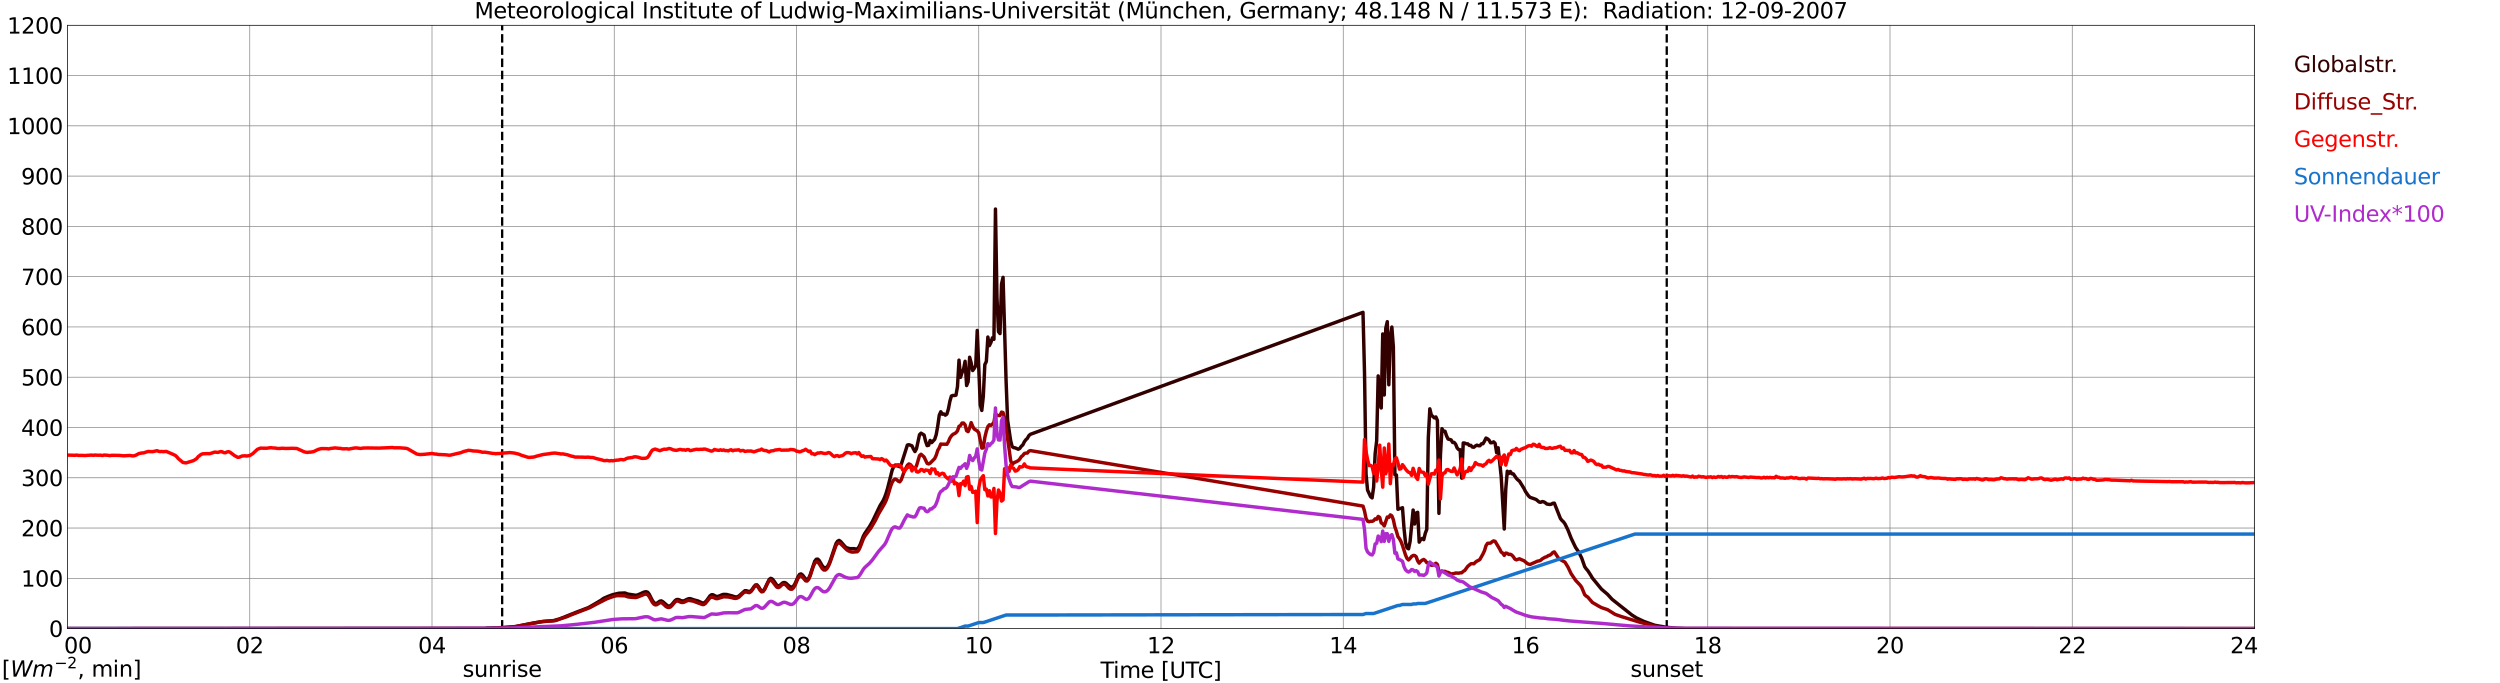 <?xml version="1.0" encoding="utf-8" standalone="no"?>
<!DOCTYPE svg PUBLIC "-//W3C//DTD SVG 1.1//EN"
  "http://www.w3.org/Graphics/SVG/1.1/DTD/svg11.dtd">
<svg xmlns:xlink="http://www.w3.org/1999/xlink" width="1085.4pt" height="296.64pt" viewBox="0 0 1085.4 296.64" xmlns="http://www.w3.org/2000/svg" version="1.1">
 <defs>
  <style type="text/css">*{stroke-linejoin: round; stroke-linecap: butt}</style>
 </defs>
 <g id="figure_1">
  <g id="patch_1">
   <path d="M 0 296.64 
L 1085.4 296.64 
L 1085.4 0 
L 0 0 
z
" style="fill: #ffffff"/>
  </g>
  <g id="axes_1">
   <g id="patch_2">
    <path d="M 29.306 272.909 
L 978.814 272.909 
L 978.814 10.976 
L 29.306 10.976 
z
" style="fill: #ffffff"/>
   </g>
   <g id="patch_3">
    <path d="M 978.814 272.909 
L 978.814 272.909 
L 978.814 10.976 
L 978.814 10.976 
z
" clip-path="url(#pcf156f8f60)" style="fill: #d3d3d3; opacity: 0.25; stroke: #d3d3d3; stroke-linejoin: miter"/>
   </g>
   <g id="matplotlib.axis_1">
    <g id="xtick_1">
     <g id="line2d_1">
      <path d="M 29.306 272.909 
L 29.306 10.976 
" clip-path="url(#pcf156f8f60)" style="fill: none; stroke: #808080; stroke-width: 0.3; stroke-linecap: square"/>
     </g>
     <g id="line2d_2"/>
     <g id="text_1">
      <!--    00 -->
      <g transform="translate(18.733 283.627) scale(0.095 -0.095)">
       <defs>
        <path id="DejaVuSans-20" transform="scale(0.016)"/>
        <path id="DejaVuSans-30" d="M 2034 4250 
Q 1547 4250 1301 3770 
Q 1056 3291 1056 2328 
Q 1056 1369 1301 889 
Q 1547 409 2034 409 
Q 2525 409 2770 889 
Q 3016 1369 3016 2328 
Q 3016 3291 2770 3770 
Q 2525 4250 2034 4250 
z
M 2034 4750 
Q 2819 4750 3233 4129 
Q 3647 3509 3647 2328 
Q 3647 1150 3233 529 
Q 2819 -91 2034 -91 
Q 1250 -91 836 529 
Q 422 1150 422 2328 
Q 422 3509 836 4129 
Q 1250 4750 2034 4750 
z
" transform="scale(0.016)"/>
       </defs>
       <use xlink:href="#DejaVuSans-20"/>
       <use xlink:href="#DejaVuSans-20" transform="translate(31.787 0)"/>
       <use xlink:href="#DejaVuSans-20" transform="translate(63.574 0)"/>
       <use xlink:href="#DejaVuSans-30" transform="translate(95.361 0)"/>
       <use xlink:href="#DejaVuSans-30" transform="translate(158.984 0)"/>
      </g>
     </g>
    </g>
    <g id="xtick_2">
     <g id="line2d_3">
      <path d="M 108.431 272.909 
L 108.431 10.976 
" clip-path="url(#pcf156f8f60)" style="fill: none; stroke: #808080; stroke-width: 0.3; stroke-linecap: square"/>
     </g>
     <g id="line2d_4"/>
     <g id="text_2">
      <!-- 02 -->
      <g transform="translate(102.387 283.627) scale(0.095 -0.095)">
       <defs>
        <path id="DejaVuSans-32" d="M 1228 531 
L 3431 531 
L 3431 0 
L 469 0 
L 469 531 
Q 828 903 1448 1529 
Q 2069 2156 2228 2338 
Q 2531 2678 2651 2914 
Q 2772 3150 2772 3378 
Q 2772 3750 2511 3984 
Q 2250 4219 1831 4219 
Q 1534 4219 1204 4116 
Q 875 4013 500 3803 
L 500 4441 
Q 881 4594 1212 4672 
Q 1544 4750 1819 4750 
Q 2544 4750 2975 4387 
Q 3406 4025 3406 3419 
Q 3406 3131 3298 2873 
Q 3191 2616 2906 2266 
Q 2828 2175 2409 1742 
Q 1991 1309 1228 531 
z
" transform="scale(0.016)"/>
       </defs>
       <use xlink:href="#DejaVuSans-30"/>
       <use xlink:href="#DejaVuSans-32" transform="translate(63.623 0)"/>
      </g>
     </g>
    </g>
    <g id="xtick_3">
     <g id="line2d_5">
      <path d="M 187.557 272.909 
L 187.557 10.976 
" clip-path="url(#pcf156f8f60)" style="fill: none; stroke: #808080; stroke-width: 0.3; stroke-linecap: square"/>
     </g>
     <g id="line2d_6"/>
     <g id="text_3">
      <!-- 04 -->
      <g transform="translate(181.513 283.627) scale(0.095 -0.095)">
       <defs>
        <path id="DejaVuSans-34" d="M 2419 4116 
L 825 1625 
L 2419 1625 
L 2419 4116 
z
M 2253 4666 
L 3047 4666 
L 3047 1625 
L 3713 1625 
L 3713 1100 
L 3047 1100 
L 3047 0 
L 2419 0 
L 2419 1100 
L 313 1100 
L 313 1709 
L 2253 4666 
z
" transform="scale(0.016)"/>
       </defs>
       <use xlink:href="#DejaVuSans-30"/>
       <use xlink:href="#DejaVuSans-34" transform="translate(63.623 0)"/>
      </g>
     </g>
    </g>
    <g id="xtick_4">
     <g id="line2d_7">
      <path d="M 266.683 272.909 
L 266.683 10.976 
" clip-path="url(#pcf156f8f60)" style="fill: none; stroke: #808080; stroke-width: 0.3; stroke-linecap: square"/>
     </g>
     <g id="line2d_8"/>
     <g id="text_4">
      <!-- 06 -->
      <g transform="translate(260.638 283.627) scale(0.095 -0.095)">
       <defs>
        <path id="DejaVuSans-36" d="M 2113 2584 
Q 1688 2584 1439 2293 
Q 1191 2003 1191 1497 
Q 1191 994 1439 701 
Q 1688 409 2113 409 
Q 2538 409 2786 701 
Q 3034 994 3034 1497 
Q 3034 2003 2786 2293 
Q 2538 2584 2113 2584 
z
M 3366 4563 
L 3366 3988 
Q 3128 4100 2886 4159 
Q 2644 4219 2406 4219 
Q 1781 4219 1451 3797 
Q 1122 3375 1075 2522 
Q 1259 2794 1537 2939 
Q 1816 3084 2150 3084 
Q 2853 3084 3261 2657 
Q 3669 2231 3669 1497 
Q 3669 778 3244 343 
Q 2819 -91 2113 -91 
Q 1303 -91 875 529 
Q 447 1150 447 2328 
Q 447 3434 972 4092 
Q 1497 4750 2381 4750 
Q 2619 4750 2861 4703 
Q 3103 4656 3366 4563 
z
" transform="scale(0.016)"/>
       </defs>
       <use xlink:href="#DejaVuSans-30"/>
       <use xlink:href="#DejaVuSans-36" transform="translate(63.623 0)"/>
      </g>
     </g>
    </g>
    <g id="xtick_5">
     <g id="line2d_9">
      <path d="M 345.808 272.909 
L 345.808 10.976 
" clip-path="url(#pcf156f8f60)" style="fill: none; stroke: #808080; stroke-width: 0.3; stroke-linecap: square"/>
     </g>
     <g id="line2d_10"/>
     <g id="text_5">
      <!-- 08 -->
      <g transform="translate(339.764 283.627) scale(0.095 -0.095)">
       <defs>
        <path id="DejaVuSans-38" d="M 2034 2216 
Q 1584 2216 1326 1975 
Q 1069 1734 1069 1313 
Q 1069 891 1326 650 
Q 1584 409 2034 409 
Q 2484 409 2743 651 
Q 3003 894 3003 1313 
Q 3003 1734 2745 1975 
Q 2488 2216 2034 2216 
z
M 1403 2484 
Q 997 2584 770 2862 
Q 544 3141 544 3541 
Q 544 4100 942 4425 
Q 1341 4750 2034 4750 
Q 2731 4750 3128 4425 
Q 3525 4100 3525 3541 
Q 3525 3141 3298 2862 
Q 3072 2584 2669 2484 
Q 3125 2378 3379 2068 
Q 3634 1759 3634 1313 
Q 3634 634 3220 271 
Q 2806 -91 2034 -91 
Q 1263 -91 848 271 
Q 434 634 434 1313 
Q 434 1759 690 2068 
Q 947 2378 1403 2484 
z
M 1172 3481 
Q 1172 3119 1398 2916 
Q 1625 2713 2034 2713 
Q 2441 2713 2670 2916 
Q 2900 3119 2900 3481 
Q 2900 3844 2670 4047 
Q 2441 4250 2034 4250 
Q 1625 4250 1398 4047 
Q 1172 3844 1172 3481 
z
" transform="scale(0.016)"/>
       </defs>
       <use xlink:href="#DejaVuSans-30"/>
       <use xlink:href="#DejaVuSans-38" transform="translate(63.623 0)"/>
      </g>
     </g>
    </g>
    <g id="xtick_6">
     <g id="line2d_11">
      <path d="M 424.934 272.909 
L 424.934 10.976 
" clip-path="url(#pcf156f8f60)" style="fill: none; stroke: #808080; stroke-width: 0.3; stroke-linecap: square"/>
     </g>
     <g id="line2d_12"/>
     <g id="text_6">
      <!-- 10 -->
      <g transform="translate(418.89 283.627) scale(0.095 -0.095)">
       <defs>
        <path id="DejaVuSans-31" d="M 794 531 
L 1825 531 
L 1825 4091 
L 703 3866 
L 703 4441 
L 1819 4666 
L 2450 4666 
L 2450 531 
L 3481 531 
L 3481 0 
L 794 0 
L 794 531 
z
" transform="scale(0.016)"/>
       </defs>
       <use xlink:href="#DejaVuSans-31"/>
       <use xlink:href="#DejaVuSans-30" transform="translate(63.623 0)"/>
      </g>
     </g>
    </g>
    <g id="xtick_7">
     <g id="line2d_13">
      <path d="M 504.06 272.909 
L 504.06 10.976 
" clip-path="url(#pcf156f8f60)" style="fill: none; stroke: #808080; stroke-width: 0.3; stroke-linecap: square"/>
     </g>
     <g id="line2d_14"/>
     <g id="text_7">
      <!-- 12 -->
      <g transform="translate(498.015 283.627) scale(0.095 -0.095)">
       <use xlink:href="#DejaVuSans-31"/>
       <use xlink:href="#DejaVuSans-32" transform="translate(63.623 0)"/>
      </g>
     </g>
    </g>
    <g id="xtick_8">
     <g id="line2d_15">
      <path d="M 583.185 272.909 
L 583.185 10.976 
" clip-path="url(#pcf156f8f60)" style="fill: none; stroke: #808080; stroke-width: 0.3; stroke-linecap: square"/>
     </g>
     <g id="line2d_16"/>
     <g id="text_8">
      <!-- 14 -->
      <g transform="translate(577.141 283.627) scale(0.095 -0.095)">
       <use xlink:href="#DejaVuSans-31"/>
       <use xlink:href="#DejaVuSans-34" transform="translate(63.623 0)"/>
      </g>
     </g>
    </g>
    <g id="xtick_9">
     <g id="line2d_17">
      <path d="M 662.311 272.909 
L 662.311 10.976 
" clip-path="url(#pcf156f8f60)" style="fill: none; stroke: #808080; stroke-width: 0.3; stroke-linecap: square"/>
     </g>
     <g id="line2d_18"/>
     <g id="text_9">
      <!-- 16 -->
      <g transform="translate(656.267 283.627) scale(0.095 -0.095)">
       <use xlink:href="#DejaVuSans-31"/>
       <use xlink:href="#DejaVuSans-36" transform="translate(63.623 0)"/>
      </g>
     </g>
    </g>
    <g id="xtick_10">
     <g id="line2d_19">
      <path d="M 741.437 272.909 
L 741.437 10.976 
" clip-path="url(#pcf156f8f60)" style="fill: none; stroke: #808080; stroke-width: 0.3; stroke-linecap: square"/>
     </g>
     <g id="line2d_20"/>
     <g id="text_10">
      <!-- 18 -->
      <g transform="translate(735.392 283.627) scale(0.095 -0.095)">
       <use xlink:href="#DejaVuSans-31"/>
       <use xlink:href="#DejaVuSans-38" transform="translate(63.623 0)"/>
      </g>
     </g>
    </g>
    <g id="xtick_11">
     <g id="line2d_21">
      <path d="M 820.562 272.909 
L 820.562 10.976 
" clip-path="url(#pcf156f8f60)" style="fill: none; stroke: #808080; stroke-width: 0.3; stroke-linecap: square"/>
     </g>
     <g id="line2d_22"/>
     <g id="text_11">
      <!-- 20 -->
      <g transform="translate(814.518 283.627) scale(0.095 -0.095)">
       <use xlink:href="#DejaVuSans-32"/>
       <use xlink:href="#DejaVuSans-30" transform="translate(63.623 0)"/>
      </g>
     </g>
    </g>
    <g id="xtick_12">
     <g id="line2d_23">
      <path d="M 899.688 272.909 
L 899.688 10.976 
" clip-path="url(#pcf156f8f60)" style="fill: none; stroke: #808080; stroke-width: 0.3; stroke-linecap: square"/>
     </g>
     <g id="line2d_24"/>
     <g id="text_12">
      <!-- 22 -->
      <g transform="translate(893.644 283.627) scale(0.095 -0.095)">
       <use xlink:href="#DejaVuSans-32"/>
       <use xlink:href="#DejaVuSans-32" transform="translate(63.623 0)"/>
      </g>
     </g>
    </g>
    <g id="xtick_13">
     <g id="line2d_25">
      <path d="M 978.814 272.909 
L 978.814 10.976 
" clip-path="url(#pcf156f8f60)" style="fill: none; stroke: #808080; stroke-width: 0.3; stroke-linecap: square"/>
     </g>
     <g id="line2d_26"/>
     <g id="text_13">
      <!-- 24    -->
      <g transform="translate(968.241 283.627) scale(0.095 -0.095)">
       <use xlink:href="#DejaVuSans-32"/>
       <use xlink:href="#DejaVuSans-34" transform="translate(63.623 0)"/>
       <use xlink:href="#DejaVuSans-20" transform="translate(127.246 0)"/>
       <use xlink:href="#DejaVuSans-20" transform="translate(159.033 0)"/>
       <use xlink:href="#DejaVuSans-20" transform="translate(190.82 0)"/>
      </g>
     </g>
    </g>
    <g id="text_14">
     <!-- Time [UTC] -->
     <g transform="translate(477.806 294.322) scale(0.095 -0.095)">
      <defs>
       <path id="DejaVuSans-54" d="M -19 4666 
L 3928 4666 
L 3928 4134 
L 2272 4134 
L 2272 0 
L 1638 0 
L 1638 4134 
L -19 4134 
L -19 4666 
z
" transform="scale(0.016)"/>
       <path id="DejaVuSans-69" d="M 603 3500 
L 1178 3500 
L 1178 0 
L 603 0 
L 603 3500 
z
M 603 4863 
L 1178 4863 
L 1178 4134 
L 603 4134 
L 603 4863 
z
" transform="scale(0.016)"/>
       <path id="DejaVuSans-6d" d="M 3328 2828 
Q 3544 3216 3844 3400 
Q 4144 3584 4550 3584 
Q 5097 3584 5394 3201 
Q 5691 2819 5691 2113 
L 5691 0 
L 5113 0 
L 5113 2094 
Q 5113 2597 4934 2840 
Q 4756 3084 4391 3084 
Q 3944 3084 3684 2787 
Q 3425 2491 3425 1978 
L 3425 0 
L 2847 0 
L 2847 2094 
Q 2847 2600 2669 2842 
Q 2491 3084 2119 3084 
Q 1678 3084 1418 2786 
Q 1159 2488 1159 1978 
L 1159 0 
L 581 0 
L 581 3500 
L 1159 3500 
L 1159 2956 
Q 1356 3278 1631 3431 
Q 1906 3584 2284 3584 
Q 2666 3584 2933 3390 
Q 3200 3197 3328 2828 
z
" transform="scale(0.016)"/>
       <path id="DejaVuSans-65" d="M 3597 1894 
L 3597 1613 
L 953 1613 
Q 991 1019 1311 708 
Q 1631 397 2203 397 
Q 2534 397 2845 478 
Q 3156 559 3463 722 
L 3463 178 
Q 3153 47 2828 -22 
Q 2503 -91 2169 -91 
Q 1331 -91 842 396 
Q 353 884 353 1716 
Q 353 2575 817 3079 
Q 1281 3584 2069 3584 
Q 2775 3584 3186 3129 
Q 3597 2675 3597 1894 
z
M 3022 2063 
Q 3016 2534 2758 2815 
Q 2500 3097 2075 3097 
Q 1594 3097 1305 2825 
Q 1016 2553 972 2059 
L 3022 2063 
z
" transform="scale(0.016)"/>
       <path id="DejaVuSans-5b" d="M 550 4863 
L 1875 4863 
L 1875 4416 
L 1125 4416 
L 1125 -397 
L 1875 -397 
L 1875 -844 
L 550 -844 
L 550 4863 
z
" transform="scale(0.016)"/>
       <path id="DejaVuSans-55" d="M 556 4666 
L 1191 4666 
L 1191 1831 
Q 1191 1081 1462 751 
Q 1734 422 2344 422 
Q 2950 422 3222 751 
Q 3494 1081 3494 1831 
L 3494 4666 
L 4128 4666 
L 4128 1753 
Q 4128 841 3676 375 
Q 3225 -91 2344 -91 
Q 1459 -91 1007 375 
Q 556 841 556 1753 
L 556 4666 
z
" transform="scale(0.016)"/>
       <path id="DejaVuSans-43" d="M 4122 4306 
L 4122 3641 
Q 3803 3938 3442 4084 
Q 3081 4231 2675 4231 
Q 1875 4231 1450 3742 
Q 1025 3253 1025 2328 
Q 1025 1406 1450 917 
Q 1875 428 2675 428 
Q 3081 428 3442 575 
Q 3803 722 4122 1019 
L 4122 359 
Q 3791 134 3420 21 
Q 3050 -91 2638 -91 
Q 1578 -91 968 557 
Q 359 1206 359 2328 
Q 359 3453 968 4101 
Q 1578 4750 2638 4750 
Q 3056 4750 3426 4639 
Q 3797 4528 4122 4306 
z
" transform="scale(0.016)"/>
       <path id="DejaVuSans-5d" d="M 1947 4863 
L 1947 -844 
L 622 -844 
L 622 -397 
L 1369 -397 
L 1369 4416 
L 622 4416 
L 622 4863 
L 1947 4863 
z
" transform="scale(0.016)"/>
      </defs>
      <use xlink:href="#DejaVuSans-54"/>
      <use xlink:href="#DejaVuSans-69" transform="translate(57.959 0)"/>
      <use xlink:href="#DejaVuSans-6d" transform="translate(85.742 0)"/>
      <use xlink:href="#DejaVuSans-65" transform="translate(183.154 0)"/>
      <use xlink:href="#DejaVuSans-20" transform="translate(244.678 0)"/>
      <use xlink:href="#DejaVuSans-5b" transform="translate(276.465 0)"/>
      <use xlink:href="#DejaVuSans-55" transform="translate(315.479 0)"/>
      <use xlink:href="#DejaVuSans-54" transform="translate(388.672 0)"/>
      <use xlink:href="#DejaVuSans-43" transform="translate(443.881 0)"/>
      <use xlink:href="#DejaVuSans-5d" transform="translate(513.705 0)"/>
     </g>
    </g>
   </g>
   <g id="matplotlib.axis_2">
    <g id="ytick_1">
     <g id="line2d_27">
      <path d="M 29.306 272.909 
L 978.814 272.909 
" clip-path="url(#pcf156f8f60)" style="fill: none; stroke: #808080; stroke-width: 0.3; stroke-linecap: square"/>
     </g>
     <g id="line2d_28"/>
     <g id="text_15">
      <!-- 0 -->
      <g transform="translate(21.261 276.518) scale(0.095 -0.095)">
       <use xlink:href="#DejaVuSans-30"/>
      </g>
     </g>
    </g>
    <g id="ytick_2">
     <g id="line2d_29">
      <path d="M 29.306 251.081 
L 978.814 251.081 
" clip-path="url(#pcf156f8f60)" style="fill: none; stroke: #808080; stroke-width: 0.3; stroke-linecap: square"/>
     </g>
     <g id="line2d_30"/>
     <g id="text_16">
      <!-- 100 -->
      <g transform="translate(9.173 254.69) scale(0.095 -0.095)">
       <use xlink:href="#DejaVuSans-31"/>
       <use xlink:href="#DejaVuSans-30" transform="translate(63.623 0)"/>
       <use xlink:href="#DejaVuSans-30" transform="translate(127.246 0)"/>
      </g>
     </g>
    </g>
    <g id="ytick_3">
     <g id="line2d_31">
      <path d="M 29.306 229.253 
L 978.814 229.253 
" clip-path="url(#pcf156f8f60)" style="fill: none; stroke: #808080; stroke-width: 0.3; stroke-linecap: square"/>
     </g>
     <g id="line2d_32"/>
     <g id="text_17">
      <!-- 200 -->
      <g transform="translate(9.173 232.863) scale(0.095 -0.095)">
       <use xlink:href="#DejaVuSans-32"/>
       <use xlink:href="#DejaVuSans-30" transform="translate(63.623 0)"/>
       <use xlink:href="#DejaVuSans-30" transform="translate(127.246 0)"/>
      </g>
     </g>
    </g>
    <g id="ytick_4">
     <g id="line2d_33">
      <path d="M 29.306 207.426 
L 978.814 207.426 
" clip-path="url(#pcf156f8f60)" style="fill: none; stroke: #808080; stroke-width: 0.3; stroke-linecap: square"/>
     </g>
     <g id="line2d_34"/>
     <g id="text_18">
      <!-- 300 -->
      <g transform="translate(9.173 211.035) scale(0.095 -0.095)">
       <defs>
        <path id="DejaVuSans-33" d="M 2597 2516 
Q 3050 2419 3304 2112 
Q 3559 1806 3559 1356 
Q 3559 666 3084 287 
Q 2609 -91 1734 -91 
Q 1441 -91 1130 -33 
Q 819 25 488 141 
L 488 750 
Q 750 597 1062 519 
Q 1375 441 1716 441 
Q 2309 441 2620 675 
Q 2931 909 2931 1356 
Q 2931 1769 2642 2001 
Q 2353 2234 1838 2234 
L 1294 2234 
L 1294 2753 
L 1863 2753 
Q 2328 2753 2575 2939 
Q 2822 3125 2822 3475 
Q 2822 3834 2567 4026 
Q 2313 4219 1838 4219 
Q 1578 4219 1281 4162 
Q 984 4106 628 3988 
L 628 4550 
Q 988 4650 1302 4700 
Q 1616 4750 1894 4750 
Q 2613 4750 3031 4423 
Q 3450 4097 3450 3541 
Q 3450 3153 3228 2886 
Q 3006 2619 2597 2516 
z
" transform="scale(0.016)"/>
       </defs>
       <use xlink:href="#DejaVuSans-33"/>
       <use xlink:href="#DejaVuSans-30" transform="translate(63.623 0)"/>
       <use xlink:href="#DejaVuSans-30" transform="translate(127.246 0)"/>
      </g>
     </g>
    </g>
    <g id="ytick_5">
     <g id="line2d_35">
      <path d="M 29.306 185.598 
L 978.814 185.598 
" clip-path="url(#pcf156f8f60)" style="fill: none; stroke: #808080; stroke-width: 0.3; stroke-linecap: square"/>
     </g>
     <g id="line2d_36"/>
     <g id="text_19">
      <!-- 400 -->
      <g transform="translate(9.173 189.207) scale(0.095 -0.095)">
       <use xlink:href="#DejaVuSans-34"/>
       <use xlink:href="#DejaVuSans-30" transform="translate(63.623 0)"/>
       <use xlink:href="#DejaVuSans-30" transform="translate(127.246 0)"/>
      </g>
     </g>
    </g>
    <g id="ytick_6">
     <g id="line2d_37">
      <path d="M 29.306 163.77 
L 978.814 163.77 
" clip-path="url(#pcf156f8f60)" style="fill: none; stroke: #808080; stroke-width: 0.3; stroke-linecap: square"/>
     </g>
     <g id="line2d_38"/>
     <g id="text_20">
      <!-- 500 -->
      <g transform="translate(9.173 167.379) scale(0.095 -0.095)">
       <defs>
        <path id="DejaVuSans-35" d="M 691 4666 
L 3169 4666 
L 3169 4134 
L 1269 4134 
L 1269 2991 
Q 1406 3038 1543 3061 
Q 1681 3084 1819 3084 
Q 2600 3084 3056 2656 
Q 3513 2228 3513 1497 
Q 3513 744 3044 326 
Q 2575 -91 1722 -91 
Q 1428 -91 1123 -41 
Q 819 9 494 109 
L 494 744 
Q 775 591 1075 516 
Q 1375 441 1709 441 
Q 2250 441 2565 725 
Q 2881 1009 2881 1497 
Q 2881 1984 2565 2268 
Q 2250 2553 1709 2553 
Q 1456 2553 1204 2497 
Q 953 2441 691 2322 
L 691 4666 
z
" transform="scale(0.016)"/>
       </defs>
       <use xlink:href="#DejaVuSans-35"/>
       <use xlink:href="#DejaVuSans-30" transform="translate(63.623 0)"/>
       <use xlink:href="#DejaVuSans-30" transform="translate(127.246 0)"/>
      </g>
     </g>
    </g>
    <g id="ytick_7">
     <g id="line2d_39">
      <path d="M 29.306 141.942 
L 978.814 141.942 
" clip-path="url(#pcf156f8f60)" style="fill: none; stroke: #808080; stroke-width: 0.3; stroke-linecap: square"/>
     </g>
     <g id="line2d_40"/>
     <g id="text_21">
      <!-- 600 -->
      <g transform="translate(9.173 145.551) scale(0.095 -0.095)">
       <use xlink:href="#DejaVuSans-36"/>
       <use xlink:href="#DejaVuSans-30" transform="translate(63.623 0)"/>
       <use xlink:href="#DejaVuSans-30" transform="translate(127.246 0)"/>
      </g>
     </g>
    </g>
    <g id="ytick_8">
     <g id="line2d_41">
      <path d="M 29.306 120.114 
L 978.814 120.114 
" clip-path="url(#pcf156f8f60)" style="fill: none; stroke: #808080; stroke-width: 0.3; stroke-linecap: square"/>
     </g>
     <g id="line2d_42"/>
     <g id="text_22">
      <!-- 700 -->
      <g transform="translate(9.173 123.724) scale(0.095 -0.095)">
       <defs>
        <path id="DejaVuSans-37" d="M 525 4666 
L 3525 4666 
L 3525 4397 
L 1831 0 
L 1172 0 
L 2766 4134 
L 525 4134 
L 525 4666 
z
" transform="scale(0.016)"/>
       </defs>
       <use xlink:href="#DejaVuSans-37"/>
       <use xlink:href="#DejaVuSans-30" transform="translate(63.623 0)"/>
       <use xlink:href="#DejaVuSans-30" transform="translate(127.246 0)"/>
      </g>
     </g>
    </g>
    <g id="ytick_9">
     <g id="line2d_43">
      <path d="M 29.306 98.287 
L 978.814 98.287 
" clip-path="url(#pcf156f8f60)" style="fill: none; stroke: #808080; stroke-width: 0.3; stroke-linecap: square"/>
     </g>
     <g id="line2d_44"/>
     <g id="text_23">
      <!-- 800 -->
      <g transform="translate(9.173 101.896) scale(0.095 -0.095)">
       <use xlink:href="#DejaVuSans-38"/>
       <use xlink:href="#DejaVuSans-30" transform="translate(63.623 0)"/>
       <use xlink:href="#DejaVuSans-30" transform="translate(127.246 0)"/>
      </g>
     </g>
    </g>
    <g id="ytick_10">
     <g id="line2d_45">
      <path d="M 29.306 76.459 
L 978.814 76.459 
" clip-path="url(#pcf156f8f60)" style="fill: none; stroke: #808080; stroke-width: 0.3; stroke-linecap: square"/>
     </g>
     <g id="line2d_46"/>
     <g id="text_24">
      <!-- 900 -->
      <g transform="translate(9.173 80.068) scale(0.095 -0.095)">
       <defs>
        <path id="DejaVuSans-39" d="M 703 97 
L 703 672 
Q 941 559 1184 500 
Q 1428 441 1663 441 
Q 2288 441 2617 861 
Q 2947 1281 2994 2138 
Q 2813 1869 2534 1725 
Q 2256 1581 1919 1581 
Q 1219 1581 811 2004 
Q 403 2428 403 3163 
Q 403 3881 828 4315 
Q 1253 4750 1959 4750 
Q 2769 4750 3195 4129 
Q 3622 3509 3622 2328 
Q 3622 1225 3098 567 
Q 2575 -91 1691 -91 
Q 1453 -91 1209 -44 
Q 966 3 703 97 
z
M 1959 2075 
Q 2384 2075 2632 2365 
Q 2881 2656 2881 3163 
Q 2881 3666 2632 3958 
Q 2384 4250 1959 4250 
Q 1534 4250 1286 3958 
Q 1038 3666 1038 3163 
Q 1038 2656 1286 2365 
Q 1534 2075 1959 2075 
z
" transform="scale(0.016)"/>
       </defs>
       <use xlink:href="#DejaVuSans-39"/>
       <use xlink:href="#DejaVuSans-30" transform="translate(63.623 0)"/>
       <use xlink:href="#DejaVuSans-30" transform="translate(127.246 0)"/>
      </g>
     </g>
    </g>
    <g id="ytick_11">
     <g id="line2d_47">
      <path d="M 29.306 54.631 
L 978.814 54.631 
" clip-path="url(#pcf156f8f60)" style="fill: none; stroke: #808080; stroke-width: 0.3; stroke-linecap: square"/>
     </g>
     <g id="line2d_48"/>
     <g id="text_25">
      <!-- 1000 -->
      <g transform="translate(3.128 58.24) scale(0.095 -0.095)">
       <use xlink:href="#DejaVuSans-31"/>
       <use xlink:href="#DejaVuSans-30" transform="translate(63.623 0)"/>
       <use xlink:href="#DejaVuSans-30" transform="translate(127.246 0)"/>
       <use xlink:href="#DejaVuSans-30" transform="translate(190.869 0)"/>
      </g>
     </g>
    </g>
    <g id="ytick_12">
     <g id="line2d_49">
      <path d="M 29.306 32.803 
L 978.814 32.803 
" clip-path="url(#pcf156f8f60)" style="fill: none; stroke: #808080; stroke-width: 0.3; stroke-linecap: square"/>
     </g>
     <g id="line2d_50"/>
     <g id="text_26">
      <!-- 1100 -->
      <g transform="translate(3.128 36.413) scale(0.095 -0.095)">
       <use xlink:href="#DejaVuSans-31"/>
       <use xlink:href="#DejaVuSans-31" transform="translate(63.623 0)"/>
       <use xlink:href="#DejaVuSans-30" transform="translate(127.246 0)"/>
       <use xlink:href="#DejaVuSans-30" transform="translate(190.869 0)"/>
      </g>
     </g>
    </g>
    <g id="ytick_13">
     <g id="line2d_51">
      <path d="M 29.306 10.976 
L 978.814 10.976 
" clip-path="url(#pcf156f8f60)" style="fill: none; stroke: #808080; stroke-width: 0.3; stroke-linecap: square"/>
     </g>
     <g id="line2d_52"/>
     <g id="text_27">
      <!-- 1200 -->
      <g transform="translate(3.128 14.585) scale(0.095 -0.095)">
       <use xlink:href="#DejaVuSans-31"/>
       <use xlink:href="#DejaVuSans-32" transform="translate(63.623 0)"/>
       <use xlink:href="#DejaVuSans-30" transform="translate(127.246 0)"/>
       <use xlink:href="#DejaVuSans-30" transform="translate(190.869 0)"/>
      </g>
     </g>
    </g>
   </g>
   <g id="line2d_53">
    <path d="M 218.02 272.909 
L 218.02 10.976 
" clip-path="url(#pcf156f8f60)" style="fill: none; stroke-dasharray: 3.7,1.6; stroke-dashoffset: 0; stroke: #000000"/>
   </g>
   <g id="line2d_54">
    <path d="M 723.633 272.909 
L 723.633 10.976 
" clip-path="url(#pcf156f8f60)" style="fill: none; stroke-dasharray: 3.7,1.6; stroke-dashoffset: 0; stroke: #000000"/>
   </g>
   <g id="line2d_55">
    <path d="M 29.306 272.909 
L 210.635 272.909 
L 211.295 272.717 
L 214.592 272.634 
L 216.57 272.592 
L 217.889 272.592 
L 223.164 272.184 
L 230.417 270.709 
L 231.736 270.464 
L 235.692 269.807 
L 237.67 269.643 
L 238.989 269.563 
L 240.308 269.44 
L 242.945 268.703 
L 247.561 266.86 
L 250.198 265.795 
L 255.473 263.789 
L 258.111 262.272 
L 260.748 260.716 
L 262.067 259.775 
L 264.045 258.915 
L 266.023 258.177 
L 268.661 257.564 
L 271.298 257.439 
L 272.617 257.933 
L 275.255 258.341 
L 275.914 258.424 
L 276.573 258.382 
L 277.892 257.85 
L 279.211 257.236 
L 279.87 256.99 
L 280.53 256.909 
L 281.189 257.112 
L 281.849 257.972 
L 283.167 260.594 
L 283.827 261.537 
L 284.486 262.028 
L 285.145 261.945 
L 286.464 261.004 
L 287.124 260.88 
L 287.783 261.248 
L 289.761 262.968 
L 290.42 263.174 
L 291.08 262.968 
L 291.739 262.397 
L 293.058 260.799 
L 293.717 260.308 
L 294.377 260.266 
L 295.036 260.471 
L 295.696 260.799 
L 296.355 260.921 
L 297.014 260.84 
L 298.333 260.183 
L 298.992 259.939 
L 299.652 259.897 
L 301.63 260.552 
L 302.949 260.88 
L 304.927 261.781 
L 305.586 261.822 
L 306.246 261.331 
L 306.905 260.594 
L 308.224 258.71 
L 308.883 258.219 
L 309.543 258.219 
L 310.861 258.915 
L 311.521 258.956 
L 312.18 258.793 
L 313.499 258.219 
L 314.158 258.055 
L 315.477 258.096 
L 318.114 258.793 
L 318.774 259.037 
L 319.433 259.159 
L 320.093 259.12 
L 320.752 258.793 
L 323.39 256.457 
L 324.049 256.457 
L 324.708 256.704 
L 325.368 256.826 
L 326.027 256.499 
L 326.686 255.719 
L 327.346 254.696 
L 328.005 253.96 
L 328.665 253.919 
L 329.324 254.696 
L 329.983 255.802 
L 330.643 256.54 
L 331.302 256.54 
L 331.961 255.719 
L 333.94 251.585 
L 334.599 251.092 
L 335.258 251.339 
L 335.918 252.116 
L 337.236 254.041 
L 337.896 254.368 
L 338.555 254.163 
L 339.874 253.017 
L 340.533 252.895 
L 341.193 253.139 
L 342.512 254.368 
L 343.171 254.82 
L 343.83 254.901 
L 344.49 254.493 
L 345.149 253.469 
L 346.468 250.437 
L 347.127 249.372 
L 347.787 249.169 
L 348.446 249.66 
L 349.765 251.38 
L 350.424 251.625 
L 351.083 251.053 
L 351.743 249.619 
L 353.721 243.679 
L 354.38 242.821 
L 355.04 242.738 
L 355.699 243.393 
L 357.018 245.687 
L 357.677 246.384 
L 358.337 246.589 
L 358.996 246.22 
L 359.655 245.319 
L 360.315 243.845 
L 362.952 236.022 
L 363.612 234.998 
L 364.271 234.629 
L 364.93 235.04 
L 366.909 237.332 
L 367.568 237.825 
L 368.887 238.192 
L 370.865 238.192 
L 371.524 238.355 
L 372.184 238.316 
L 372.843 237.62 
L 373.502 236.308 
L 374.821 232.787 
L 375.481 231.558 
L 377.459 228.692 
L 378.777 226.398 
L 382.074 219.518 
L 383.393 217.388 
L 384.053 215.956 
L 384.712 214.153 
L 385.371 211.942 
L 387.349 204.079 
L 388.009 202.604 
L 388.668 201.91 
L 389.328 201.949 
L 389.987 202.401 
L 390.646 202.645 
L 391.306 201.541 
L 393.943 193.227 
L 394.603 193.063 
L 395.921 193.554 
L 396.581 194.947 
L 397.24 196.053 
L 397.899 194.824 
L 399.218 188.721 
L 399.878 188.066 
L 401.196 188.885 
L 401.856 191.589 
L 402.515 193.473 
L 403.175 193.31 
L 403.834 191.221 
L 404.493 192.161 
L 405.812 190.729 
L 406.471 188.68 
L 407.131 184.954 
L 407.79 180.246 
L 408.45 178.77 
L 409.109 179.835 
L 409.768 179.713 
L 410.428 180.246 
L 411.087 179.794 
L 411.746 177.624 
L 412.406 174.184 
L 413.065 171.931 
L 413.725 171.685 
L 414.384 171.726 
L 415.043 171.563 
L 415.703 167.837 
L 416.362 156.368 
L 417.022 163.822 
L 417.681 161.733 
L 418.34 160.302 
L 419 156.862 
L 419.659 167.385 
L 420.318 165.748 
L 420.978 155.1 
L 421.637 157.558 
L 422.297 160.873 
L 422.956 159.974 
L 423.615 158.826 
L 424.275 143.47 
L 425.593 175.821 
L 426.253 178.196 
L 426.912 172.095 
L 427.572 158.293 
L 428.231 156.942 
L 428.89 146.336 
L 429.55 150.062 
L 430.209 148.711 
L 430.869 146.664 
L 431.528 147.318 
L 432.187 90.763 
L 432.847 129.217 
L 433.506 144.001 
L 434.165 144.821 
L 434.825 123.28 
L 435.484 120.414 
L 436.803 165.42 
L 437.462 182.457 
L 438.781 191.301 
L 439.44 193.923 
L 440.1 194.333 
L 440.759 194.455 
L 442.078 195.03 
L 442.737 194.7 
L 443.397 193.759 
L 444.056 193.185 
L 444.716 191.834 
L 445.375 190.932 
L 446.034 190.319 
L 446.694 189.132 
L 447.353 188.558 
L 591.757 135.606 
L 592.417 161.858 
L 593.076 205.758 
L 593.736 212.76 
L 595.054 215.628 
L 595.714 216.161 
L 596.373 211.534 
L 597.032 196.994 
L 597.692 191.426 
L 598.351 163.209 
L 599.011 174.88 
L 599.67 177.133 
L 600.329 144.985 
L 600.989 171.482 
L 601.648 142.486 
L 602.307 139.661 
L 602.967 167.057 
L 603.626 146.541 
L 604.286 141.995 
L 604.945 150.636 
L 605.604 206.127 
L 606.264 206.21 
L 606.923 221.116 
L 607.582 220.828 
L 608.242 220.706 
L 608.901 220.42 
L 609.561 229.306 
L 610.22 235.572 
L 610.879 237.864 
L 611.539 238.275 
L 612.198 235.121 
L 613.517 221.443 
L 614.176 227.505 
L 614.836 222.712 
L 615.495 222.426 
L 616.154 235.367 
L 616.814 234.261 
L 617.473 233.769 
L 618.133 234.302 
L 618.792 231.558 
L 619.451 229.838 
L 620.111 190.072 
L 620.77 177.502 
L 621.429 180.204 
L 622.748 181.433 
L 623.408 181.023 
L 624.067 182.579 
L 624.726 222.877 
L 625.386 197.485 
L 626.045 186.102 
L 626.705 187.206 
L 627.364 187.248 
L 628.023 189.212 
L 628.683 190.605 
L 630.001 190.974 
L 630.661 192.081 
L 631.32 192.081 
L 631.98 192.858 
L 632.639 194.497 
L 633.298 195.193 
L 633.958 195.274 
L 634.617 207.6 
L 635.276 192.325 
L 635.936 192.367 
L 636.595 192.694 
L 637.255 192.694 
L 637.914 193.39 
L 638.573 193.349 
L 639.233 194.087 
L 639.892 194.17 
L 640.552 193.637 
L 641.211 193.268 
L 641.87 193.513 
L 642.53 193.513 
L 643.189 192.694 
L 643.848 192.652 
L 644.508 191.548 
L 645.167 190.197 
L 645.827 190.524 
L 646.486 191.096 
L 647.145 192.244 
L 647.805 192.203 
L 648.464 191.834 
L 649.123 192.489 
L 649.783 196.544 
L 650.442 194.414 
L 651.761 206.945 
L 653.08 229.675 
L 653.739 212.394 
L 654.399 204.57 
L 655.058 205.594 
L 655.717 204.693 
L 656.377 205.677 
L 657.036 205.758 
L 658.355 207.683 
L 659.014 208.379 
L 659.674 208.871 
L 661.652 212.064 
L 662.311 213.417 
L 663.63 215.301 
L 664.289 215.914 
L 666.267 216.611 
L 666.927 216.857 
L 668.246 217.962 
L 668.905 218.084 
L 669.564 217.757 
L 670.224 217.881 
L 670.883 218.248 
L 671.542 218.822 
L 672.861 219.027 
L 673.521 218.905 
L 674.18 218.494 
L 674.839 218.453 
L 677.477 225.128 
L 678.136 225.949 
L 678.796 226.562 
L 679.455 227.463 
L 680.774 230.166 
L 682.092 233.564 
L 683.411 236.349 
L 684.071 237.701 
L 685.389 239.626 
L 686.708 242.289 
L 688.027 246.056 
L 688.686 246.997 
L 689.346 247.735 
L 690.664 249.782 
L 691.324 250.928 
L 695.28 255.761 
L 697.918 258.014 
L 699.896 260.183 
L 708.468 266.983 
L 710.446 268.253 
L 713.743 269.807 
L 718.358 271.446 
L 719.677 271.693 
L 721.655 272.02 
L 722.974 272.265 
L 727.59 272.756 
L 731.546 272.909 
L 978.154 272.909 
L 978.154 272.909 
" clip-path="url(#pcf156f8f60)" style="fill: none; stroke: #330000; stroke-width: 1.5; stroke-linecap: square"/>
   </g>
   <g id="line2d_56">
    <path d="M 29.306 272.909 
L 212.614 272.824 
L 223.823 272.027 
L 235.033 269.927 
L 240.967 269.467 
L 241.626 269.298 
L 242.945 268.794 
L 246.242 267.703 
L 247.561 267.116 
L 256.133 263.798 
L 259.43 262.036 
L 263.386 260.022 
L 264.705 259.517 
L 266.683 258.845 
L 268.002 258.594 
L 271.298 258.677 
L 272.617 259.14 
L 273.936 259.308 
L 275.255 259.391 
L 275.914 259.432 
L 276.573 259.308 
L 279.87 258.007 
L 280.53 257.922 
L 281.189 258.217 
L 281.849 259.013 
L 283.167 261.406 
L 283.827 262.246 
L 284.486 262.624 
L 285.145 262.541 
L 286.464 261.7 
L 287.124 261.615 
L 287.783 262.036 
L 289.102 263.296 
L 289.761 263.673 
L 290.42 263.756 
L 291.08 263.547 
L 291.739 262.918 
L 293.058 261.364 
L 293.717 260.945 
L 294.377 260.945 
L 295.696 261.532 
L 296.355 261.574 
L 297.014 261.449 
L 298.333 260.818 
L 298.992 260.65 
L 300.971 260.986 
L 304.927 262.455 
L 305.586 262.455 
L 306.246 261.995 
L 308.224 259.559 
L 308.883 259.266 
L 309.543 259.349 
L 310.861 259.895 
L 311.521 259.895 
L 314.158 259.098 
L 316.136 259.181 
L 317.455 259.432 
L 318.774 259.768 
L 319.433 259.812 
L 320.093 259.644 
L 320.752 259.308 
L 322.73 257.418 
L 323.39 257.04 
L 324.049 256.999 
L 324.708 257.208 
L 325.368 257.293 
L 326.027 256.872 
L 326.686 256.034 
L 327.346 254.984 
L 328.005 254.27 
L 328.665 254.355 
L 329.324 255.193 
L 329.983 256.285 
L 330.643 256.957 
L 331.302 256.83 
L 331.961 255.949 
L 333.28 253.137 
L 333.94 252.129 
L 334.599 251.878 
L 335.258 252.338 
L 337.236 254.901 
L 337.896 255.11 
L 338.555 254.816 
L 339.215 254.143 
L 339.874 253.641 
L 340.533 253.641 
L 341.193 253.975 
L 342.512 255.403 
L 343.171 255.824 
L 343.83 255.824 
L 344.49 255.235 
L 345.149 254.143 
L 346.468 251.081 
L 347.127 250.114 
L 347.787 250.031 
L 348.446 250.577 
L 349.765 252.172 
L 350.424 252.255 
L 351.083 251.542 
L 351.743 250.031 
L 353.062 245.917 
L 353.721 244.533 
L 354.38 243.943 
L 355.04 244.028 
L 355.699 244.784 
L 357.018 246.925 
L 357.677 247.471 
L 358.337 247.471 
L 358.996 246.925 
L 359.655 245.834 
L 360.315 244.321 
L 362.952 236.849 
L 363.612 235.926 
L 364.271 235.634 
L 364.93 236.011 
L 367.568 238.654 
L 368.227 239.117 
L 369.546 239.621 
L 370.206 239.704 
L 372.184 239.536 
L 372.843 238.823 
L 373.502 237.439 
L 374.821 233.996 
L 375.481 232.778 
L 378.118 229.253 
L 380.096 225.894 
L 381.415 223.166 
L 384.053 218.673 
L 384.712 217.289 
L 385.371 215.526 
L 386.69 211.077 
L 387.349 209.397 
L 388.009 208.349 
L 388.668 207.971 
L 389.328 208.264 
L 389.987 208.895 
L 390.646 209.187 
L 391.306 208.264 
L 392.624 204.529 
L 393.943 202.01 
L 394.603 201.423 
L 395.262 201.715 
L 396.581 203.226 
L 397.24 203.394 
L 397.899 202.261 
L 399.218 197.813 
L 399.878 197.223 
L 401.196 198.4 
L 402.515 201.17 
L 403.175 201.423 
L 403.834 201.087 
L 405.812 199.072 
L 406.471 197.645 
L 407.131 195.545 
L 407.79 194.412 
L 408.45 192.775 
L 409.109 192.858 
L 410.428 192.858 
L 411.087 192.901 
L 411.746 191.81 
L 412.406 190.214 
L 413.065 189.25 
L 413.725 188.577 
L 414.384 188.283 
L 415.043 187.863 
L 415.703 187.067 
L 416.362 185.094 
L 417.022 184.757 
L 417.681 183.666 
L 418.34 183.666 
L 419 184.421 
L 419.659 186.982 
L 420.318 187.401 
L 420.978 185.807 
L 421.637 183.498 
L 422.297 185.094 
L 422.956 186.268 
L 424.275 187.067 
L 424.934 187.905 
L 426.253 194.538 
L 426.912 194.453 
L 427.572 189.963 
L 428.231 187.191 
L 428.89 185.218 
L 429.55 184.421 
L 430.209 184.672 
L 430.869 184.17 
L 431.528 183.288 
L 432.187 179.51 
L 432.847 180.35 
L 434.165 180.433 
L 434.825 178.923 
L 435.484 179.132 
L 436.144 181.442 
L 438.122 195.126 
L 438.781 199.91 
L 439.44 201.757 
L 440.1 200.96 
L 441.419 200.373 
L 442.078 199.995 
L 442.737 199.323 
L 443.397 198.273 
L 444.056 197.769 
L 444.716 196.889 
L 445.375 196.721 
L 446.034 196.721 
L 446.694 195.881 
L 447.353 195.63 
L 591.757 219.723 
L 592.417 221.865 
L 593.076 225.097 
L 593.736 226.272 
L 594.395 226.525 
L 595.054 226.313 
L 595.714 226.357 
L 596.373 226.062 
L 597.032 225.265 
L 597.692 225.433 
L 598.351 224.215 
L 599.011 224.635 
L 599.67 227.027 
L 600.329 227.448 
L 600.989 228.328 
L 602.307 224.466 
L 602.967 224.635 
L 603.626 223.543 
L 604.286 223.962 
L 604.945 225.684 
L 605.604 228.791 
L 606.264 230.637 
L 606.923 232.988 
L 607.582 233.87 
L 608.242 235.088 
L 608.901 236.808 
L 610.22 240.964 
L 610.879 242.474 
L 611.539 243.105 
L 612.198 242.433 
L 612.858 241.593 
L 613.517 241.173 
L 614.176 241.173 
L 614.836 241.678 
L 615.495 243.524 
L 616.154 244.489 
L 616.814 243.692 
L 617.473 243.188 
L 618.133 242.896 
L 618.792 243.398 
L 619.451 244.28 
L 620.111 244.365 
L 620.77 245.035 
L 621.429 245.412 
L 622.089 245.371 
L 622.748 245.035 
L 623.408 244.533 
L 624.067 245.078 
L 624.726 248.099 
L 625.386 248.141 
L 626.045 247.931 
L 626.705 248.099 
L 627.364 248.058 
L 628.023 248.394 
L 628.683 248.518 
L 629.342 248.813 
L 630.001 249.276 
L 630.661 249.064 
L 631.32 249.023 
L 631.98 248.772 
L 633.298 248.855 
L 633.958 248.687 
L 634.617 248.687 
L 635.276 248.058 
L 635.936 247.68 
L 637.255 245.875 
L 638.573 244.784 
L 639.233 244.699 
L 639.892 244.784 
L 640.552 244.111 
L 641.211 243.607 
L 641.87 243.315 
L 642.53 242.852 
L 643.848 240.501 
L 644.508 239.076 
L 645.167 236.893 
L 645.827 235.885 
L 647.145 235.802 
L 647.805 235.212 
L 648.464 234.835 
L 649.123 235.044 
L 651.102 238.362 
L 651.761 239.704 
L 652.42 240.124 
L 653.08 241.132 
L 653.739 240.124 
L 654.399 240.25 
L 655.058 240.713 
L 655.717 240.628 
L 656.377 241.005 
L 657.036 241.719 
L 657.695 242.728 
L 658.355 243.062 
L 659.674 242.601 
L 660.992 243.188 
L 661.652 243.441 
L 662.97 244.574 
L 663.63 244.91 
L 664.289 245.078 
L 667.586 243.607 
L 668.246 243.524 
L 668.905 243.23 
L 669.564 242.642 
L 670.883 241.887 
L 671.542 241.719 
L 672.202 241.215 
L 672.861 241.047 
L 673.521 240.586 
L 674.18 239.872 
L 674.839 239.621 
L 676.817 242.601 
L 678.136 243.356 
L 679.455 244.07 
L 680.774 246.253 
L 682.092 249.023 
L 684.071 251.961 
L 686.049 254.061 
L 686.708 255.025 
L 688.027 258.217 
L 688.686 258.804 
L 689.346 259.223 
L 691.324 261.532 
L 693.961 263.086 
L 695.28 263.798 
L 697.918 264.68 
L 701.215 266.738 
L 703.852 267.661 
L 711.765 270.095 
L 717.04 271.481 
L 717.699 271.732 
L 722.974 272.656 
L 725.612 272.909 
L 978.154 272.909 
L 978.154 272.909 
" clip-path="url(#pcf156f8f60)" style="fill: none; stroke: #990000; stroke-width: 1.5; stroke-linecap: square"/>
   </g>
   <g id="line2d_57">
    <path d="M 29.306 197.579 
L 32.603 197.673 
L 33.262 197.57 
L 33.921 197.708 
L 35.9 197.706 
L 36.559 197.78 
L 39.856 197.572 
L 40.515 197.688 
L 41.175 197.557 
L 42.493 197.649 
L 43.812 197.625 
L 44.472 197.789 
L 45.131 197.566 
L 46.45 197.64 
L 47.768 197.813 
L 48.428 197.684 
L 51.725 197.71 
L 53.703 197.9 
L 56.34 197.741 
L 57.659 197.954 
L 58.319 197.863 
L 58.978 197.631 
L 60.297 196.926 
L 61.615 196.654 
L 62.275 196.651 
L 64.253 196.012 
L 66.231 196.101 
L 68.209 195.663 
L 68.869 195.962 
L 69.528 196.071 
L 70.187 196.01 
L 70.847 196.103 
L 72.166 195.99 
L 74.803 197.108 
L 76.122 197.727 
L 76.781 198.339 
L 77.441 199.127 
L 79.419 200.783 
L 80.737 200.975 
L 84.034 199.974 
L 85.353 199.133 
L 86.013 198.293 
L 87.331 197.263 
L 87.991 197.036 
L 89.969 196.935 
L 90.628 196.979 
L 91.288 196.909 
L 93.266 196.269 
L 94.584 196.416 
L 95.903 196.034 
L 96.563 196.191 
L 97.222 196.538 
L 97.881 196.566 
L 98.541 196.224 
L 99.2 196.082 
L 99.86 196.32 
L 101.838 197.808 
L 103.156 198.529 
L 103.816 198.515 
L 105.135 197.968 
L 106.453 197.887 
L 107.113 197.983 
L 108.431 197.778 
L 109.75 196.953 
L 111.728 195.091 
L 113.047 194.56 
L 115.685 194.608 
L 117.663 194.355 
L 118.322 194.477 
L 119.641 194.538 
L 120.3 194.691 
L 121.619 194.7 
L 122.278 194.602 
L 124.257 194.702 
L 126.894 194.63 
L 128.872 194.713 
L 132.169 196.2 
L 133.488 196.44 
L 134.147 196.302 
L 134.807 196.309 
L 136.125 196.075 
L 138.104 195.132 
L 139.422 194.761 
L 142.06 194.785 
L 142.719 194.916 
L 143.379 194.706 
L 144.697 194.578 
L 145.357 194.462 
L 147.335 194.658 
L 147.994 194.68 
L 148.654 194.866 
L 150.632 194.824 
L 151.291 194.973 
L 153.929 194.512 
L 154.588 194.453 
L 156.566 194.696 
L 157.885 194.497 
L 159.863 194.482 
L 164.479 194.552 
L 170.413 194.294 
L 171.073 194.421 
L 173.71 194.427 
L 176.348 194.643 
L 177.007 194.837 
L 180.963 197.129 
L 182.282 197.35 
L 184.26 197.243 
L 187.557 196.883 
L 188.876 197.132 
L 189.535 197.149 
L 190.195 197.3 
L 193.492 197.448 
L 194.81 197.623 
L 195.47 197.605 
L 200.085 196.531 
L 201.404 195.992 
L 202.723 195.684 
L 203.382 195.508 
L 204.701 195.645 
L 205.36 195.78 
L 207.339 195.881 
L 208.657 196.103 
L 209.317 196.339 
L 210.635 196.33 
L 211.954 196.523 
L 213.932 196.863 
L 214.592 196.863 
L 215.251 197.005 
L 215.91 196.902 
L 216.57 196.926 
L 218.548 196.693 
L 220.526 196.562 
L 221.186 196.479 
L 223.164 196.675 
L 225.142 197.132 
L 226.461 197.671 
L 229.098 198.502 
L 229.757 198.585 
L 231.736 198.426 
L 233.054 198.02 
L 235.692 197.352 
L 238.329 197.001 
L 239.648 196.776 
L 240.967 196.699 
L 242.945 196.97 
L 243.604 197.114 
L 244.264 197.036 
L 245.583 197.313 
L 246.242 197.422 
L 248.22 198.079 
L 248.88 198.151 
L 249.539 198.424 
L 252.836 198.474 
L 254.155 198.535 
L 255.473 198.467 
L 256.133 198.587 
L 257.451 198.642 
L 258.77 199.065 
L 261.408 199.705 
L 262.067 199.96 
L 262.726 200.017 
L 263.386 199.871 
L 264.705 200.111 
L 265.364 199.95 
L 266.023 200.083 
L 267.342 199.825 
L 268.661 199.723 
L 269.32 199.524 
L 269.98 199.524 
L 270.639 199.659 
L 271.298 199.456 
L 271.958 199.074 
L 272.617 198.862 
L 274.595 198.605 
L 275.255 198.358 
L 275.914 198.306 
L 277.233 198.55 
L 278.552 198.996 
L 279.87 198.967 
L 280.53 198.895 
L 281.189 198.542 
L 281.849 197.673 
L 282.508 196.413 
L 283.167 195.468 
L 283.827 195.154 
L 284.486 194.968 
L 286.464 195.684 
L 287.783 195.167 
L 288.442 195.003 
L 289.102 195.06 
L 289.761 194.949 
L 290.42 194.711 
L 291.08 194.8 
L 292.399 195.357 
L 293.717 195.525 
L 295.036 195.145 
L 295.696 195.154 
L 296.355 195.366 
L 297.014 195.281 
L 297.674 195.486 
L 298.333 195.182 
L 298.992 195.206 
L 299.652 195.652 
L 301.63 195.215 
L 302.289 195.056 
L 303.608 195.143 
L 304.267 195.038 
L 304.927 195.104 
L 305.586 194.953 
L 306.246 195.001 
L 308.224 195.665 
L 308.883 195.887 
L 309.543 195.656 
L 310.202 195.132 
L 310.861 195.35 
L 312.18 195.542 
L 312.839 195.276 
L 313.499 195.54 
L 314.158 195.333 
L 314.818 195.641 
L 315.477 195.597 
L 316.136 195.754 
L 316.796 195.433 
L 317.455 195.259 
L 318.114 195.711 
L 318.774 195.449 
L 320.093 195.383 
L 320.752 195.278 
L 321.411 195.789 
L 322.071 195.601 
L 322.73 195.582 
L 323.39 195.983 
L 324.708 195.789 
L 325.368 195.852 
L 326.027 195.787 
L 327.346 196.189 
L 329.324 195.466 
L 329.983 195.392 
L 330.643 194.975 
L 331.302 195.416 
L 331.961 195.604 
L 332.621 195.606 
L 333.94 196.21 
L 334.599 195.809 
L 335.918 195.634 
L 336.577 195.377 
L 338.555 195.145 
L 339.215 195.457 
L 342.512 195.385 
L 343.171 195.132 
L 344.49 195.246 
L 345.149 195.44 
L 345.808 195.898 
L 346.468 195.951 
L 347.127 196.195 
L 347.787 196.01 
L 348.446 195.676 
L 349.105 195.505 
L 349.765 195.058 
L 351.083 196.034 
L 351.743 195.839 
L 352.402 196.985 
L 353.062 196.983 
L 353.721 197.387 
L 355.04 196.651 
L 355.699 196.708 
L 356.359 196.492 
L 357.677 196.846 
L 358.337 196.9 
L 358.996 196.787 
L 359.655 196.475 
L 360.315 196.647 
L 361.634 197.887 
L 362.293 198.225 
L 362.952 197.863 
L 363.612 197.802 
L 364.271 198.201 
L 364.93 197.961 
L 365.59 197.85 
L 366.249 197.505 
L 366.909 196.841 
L 367.568 196.516 
L 368.227 196.505 
L 368.887 196.608 
L 369.546 196.972 
L 370.206 196.693 
L 371.524 196.553 
L 372.184 197.031 
L 372.843 196.47 
L 373.502 197.476 
L 374.162 198.157 
L 374.821 197.893 
L 375.481 198.472 
L 376.14 198.299 
L 378.118 198.195 
L 378.777 199.135 
L 381.415 199.262 
L 382.074 199.557 
L 382.734 199.098 
L 383.393 199.454 
L 384.053 200.133 
L 384.712 199.733 
L 385.371 200.404 
L 386.031 201.357 
L 386.69 202.091 
L 388.009 202.401 
L 389.328 202.217 
L 389.987 201.748 
L 390.646 201.936 
L 391.306 202.776 
L 391.965 204.075 
L 392.624 204.671 
L 393.284 203.702 
L 393.943 203.003 
L 394.603 202.73 
L 395.262 202.196 
L 395.921 204.457 
L 396.581 203.173 
L 397.24 202.994 
L 397.899 204.778 
L 398.559 204.966 
L 399.218 204.59 
L 399.878 203.839 
L 400.537 203.946 
L 401.196 204.675 
L 401.856 204.04 
L 403.175 204.298 
L 403.834 205.564 
L 404.493 203.523 
L 405.153 203.854 
L 405.812 203.651 
L 406.471 205.688 
L 407.131 205.223 
L 407.79 206.367 
L 408.45 205.808 
L 409.109 205.459 
L 409.768 205.673 
L 410.428 206.86 
L 411.746 208.013 
L 412.406 207.12 
L 413.065 208.921 
L 413.725 207.035 
L 414.384 210.093 
L 415.043 209.689 
L 415.703 210.089 
L 416.362 215.155 
L 417.022 210.012 
L 417.681 210.165 
L 418.34 208.91 
L 419 210.818 
L 419.659 207.131 
L 420.318 206.902 
L 420.978 212.4 
L 421.637 211.197 
L 422.297 213.756 
L 422.956 213.662 
L 423.615 213.251 
L 424.275 226.892 
L 424.934 211.819 
L 425.593 208.517 
L 426.253 207.362 
L 426.912 206.524 
L 427.572 212.588 
L 428.231 212.363 
L 428.89 215.316 
L 429.55 213.04 
L 430.209 215.772 
L 430.869 215.692 
L 431.528 212.051 
L 432.187 231.624 
L 432.847 217.431 
L 433.506 212.741 
L 434.165 214.028 
L 434.825 217.541 
L 435.484 217.019 
L 436.144 203.505 
L 436.803 206.116 
L 437.462 203.106 
L 438.122 204.653 
L 438.781 201.905 
L 439.44 203.091 
L 440.1 203.322 
L 440.759 204.533 
L 441.419 204.365 
L 442.078 203.802 
L 442.737 202.582 
L 443.397 202.796 
L 444.056 202.586 
L 444.716 201.408 
L 445.375 202.514 
L 446.034 202.767 
L 446.694 202.888 
L 447.353 203.145 
L 591.757 209.318 
L 592.417 190.858 
L 593.076 196.055 
L 593.736 199.463 
L 594.395 202.104 
L 595.054 202.054 
L 595.714 202.477 
L 596.373 205.461 
L 597.032 201.816 
L 597.692 208.833 
L 598.351 202.787 
L 599.011 193.272 
L 599.67 203.717 
L 600.329 211.512 
L 600.989 194.512 
L 601.648 205.681 
L 602.307 203.147 
L 602.967 192.775 
L 603.626 209.975 
L 604.286 201.689 
L 604.945 202.06 
L 605.604 199.186 
L 606.264 198.78 
L 606.923 200.945 
L 607.582 203.693 
L 608.242 203.483 
L 608.901 201.746 
L 609.561 202.58 
L 610.22 203.645 
L 610.879 204.444 
L 611.539 205.042 
L 612.198 205.175 
L 612.858 206.389 
L 613.517 203.333 
L 614.836 207.303 
L 615.495 208.15 
L 616.154 203.385 
L 616.814 204.839 
L 618.133 205.131 
L 618.792 206.539 
L 619.451 205.745 
L 620.111 210.189 
L 620.77 207.735 
L 621.429 205.714 
L 622.089 205.588 
L 622.748 205.836 
L 623.408 204.114 
L 624.067 204.319 
L 624.726 199.727 
L 625.386 216.6 
L 626.045 206.769 
L 626.705 205.406 
L 627.364 205.269 
L 628.023 203.964 
L 628.683 203.854 
L 629.342 204.361 
L 630.001 204.629 
L 630.661 204.684 
L 631.32 203.189 
L 632.639 206.19 
L 633.298 205.024 
L 633.958 203.453 
L 634.617 199.284 
L 635.276 207.388 
L 635.936 205.217 
L 636.595 204.632 
L 637.255 204.605 
L 637.914 203.001 
L 638.573 204.278 
L 639.233 203.075 
L 639.892 202.418 
L 640.552 200.827 
L 641.211 201.384 
L 641.87 201.737 
L 643.189 201.907 
L 643.848 202.399 
L 644.508 201.678 
L 645.167 201.379 
L 645.827 200.362 
L 646.486 199.856 
L 647.145 200.578 
L 647.805 200.1 
L 649.783 198.105 
L 650.442 198.838 
L 651.102 198.249 
L 651.761 201.772 
L 652.42 198.465 
L 653.08 197.535 
L 653.739 201.927 
L 655.058 197.108 
L 655.717 197.35 
L 656.377 195.669 
L 657.036 195.429 
L 657.695 195.401 
L 658.355 194.687 
L 659.014 195.368 
L 659.674 195.676 
L 660.333 195.088 
L 661.652 194.523 
L 662.311 194.37 
L 662.97 193.862 
L 663.63 193.569 
L 664.289 193.458 
L 664.949 193.726 
L 665.608 192.877 
L 666.267 193.008 
L 666.927 193.571 
L 667.586 193.903 
L 668.246 192.897 
L 668.905 194.095 
L 669.564 194.261 
L 670.224 194.268 
L 670.883 194.728 
L 672.202 194.656 
L 672.861 194.335 
L 673.521 194.641 
L 674.18 194.639 
L 674.839 194.407 
L 675.499 194.381 
L 676.817 193.875 
L 677.477 193.748 
L 678.136 194.717 
L 678.796 194.445 
L 679.455 195.542 
L 680.114 195.484 
L 680.774 195.617 
L 681.433 195.512 
L 682.092 196.588 
L 682.752 196.616 
L 683.411 195.621 
L 684.071 196.64 
L 684.73 196.549 
L 685.389 196.968 
L 686.049 197.252 
L 686.708 197.354 
L 687.368 198.526 
L 688.027 198.611 
L 688.686 199.255 
L 689.346 200.325 
L 690.664 199.755 
L 691.324 199.978 
L 691.983 200.373 
L 692.643 201.272 
L 693.302 201.718 
L 693.961 201.523 
L 694.621 201.986 
L 695.28 201.971 
L 695.939 202.844 
L 697.258 202.855 
L 697.918 202.532 
L 698.577 202.525 
L 701.874 204.025 
L 702.533 203.828 
L 703.193 204.197 
L 703.852 204.232 
L 704.511 204.503 
L 705.171 204.409 
L 705.83 204.693 
L 707.808 204.935 
L 708.468 205.241 
L 709.127 205.217 
L 713.083 205.81 
L 713.743 205.998 
L 714.402 206.02 
L 715.062 206.184 
L 715.721 206.227 
L 716.38 206.114 
L 717.699 206.522 
L 718.358 206.448 
L 719.018 206.701 
L 719.677 206.445 
L 720.337 206.71 
L 721.655 206.699 
L 722.315 206.354 
L 722.974 206.851 
L 724.293 206.541 
L 725.612 206.635 
L 726.271 206.367 
L 726.93 206.655 
L 727.59 206.391 
L 730.227 206.694 
L 730.887 206.537 
L 731.546 206.762 
L 732.205 206.688 
L 734.184 207.1 
L 734.843 206.694 
L 735.502 207.216 
L 736.162 207.037 
L 736.821 207.15 
L 737.48 206.744 
L 738.799 207.076 
L 739.459 206.965 
L 740.777 207.314 
L 741.437 207.068 
L 742.096 207.135 
L 742.756 206.998 
L 743.415 207.356 
L 744.074 207.076 
L 744.734 207.281 
L 745.393 207.161 
L 746.052 206.854 
L 746.712 207.118 
L 747.371 206.862 
L 748.031 207.299 
L 748.69 206.998 
L 749.349 207.185 
L 750.009 207.231 
L 750.668 206.814 
L 751.327 207.059 
L 751.987 206.886 
L 753.306 207.026 
L 753.965 206.917 
L 754.624 207.129 
L 755.943 207.31 
L 757.262 207.054 
L 759.24 207.308 
L 759.899 207.116 
L 762.537 207.323 
L 763.856 207.329 
L 764.515 207.522 
L 765.174 207.471 
L 765.834 207.214 
L 766.493 207.508 
L 767.153 207.24 
L 767.812 207.463 
L 768.471 207.238 
L 769.131 207.421 
L 769.79 207.362 
L 770.449 207.45 
L 771.109 206.795 
L 771.768 207.216 
L 772.428 207.22 
L 773.087 207.576 
L 773.746 207.474 
L 775.065 207.663 
L 775.725 207.474 
L 776.384 207.548 
L 777.703 207.185 
L 778.362 207.471 
L 779.021 207.578 
L 779.681 207.386 
L 781 207.775 
L 781.659 207.775 
L 782.318 207.661 
L 783.637 207.711 
L 784.296 208.013 
L 784.956 207.532 
L 788.912 207.729 
L 789.572 207.637 
L 790.231 207.858 
L 790.89 207.79 
L 791.55 207.901 
L 792.868 207.834 
L 796.165 207.986 
L 796.825 208.089 
L 797.484 207.866 
L 799.462 207.96 
L 800.781 207.866 
L 801.44 207.98 
L 802.1 207.794 
L 802.759 207.901 
L 803.419 207.786 
L 804.078 207.962 
L 805.397 207.862 
L 808.034 208.021 
L 809.353 207.631 
L 810.012 207.993 
L 810.672 207.729 
L 812.65 207.744 
L 813.309 207.856 
L 814.628 207.607 
L 815.287 207.81 
L 816.606 207.709 
L 817.265 207.502 
L 817.925 207.757 
L 819.244 207.637 
L 819.903 207.321 
L 820.562 207.508 
L 821.222 207.183 
L 822.541 207.301 
L 824.519 206.958 
L 825.837 207.078 
L 827.156 206.943 
L 829.794 206.544 
L 830.453 206.677 
L 831.112 206.62 
L 831.772 207.035 
L 832.431 207.155 
L 833.091 206.904 
L 833.75 206.531 
L 834.409 206.838 
L 835.728 206.98 
L 837.047 207.515 
L 838.366 207.312 
L 839.684 207.563 
L 841.663 207.535 
L 842.981 207.703 
L 844.959 207.755 
L 845.619 208.061 
L 846.278 207.847 
L 846.938 207.995 
L 848.916 208.139 
L 849.575 207.832 
L 850.235 207.919 
L 850.894 207.799 
L 851.553 207.864 
L 852.213 208.159 
L 852.872 208.048 
L 854.191 208.176 
L 854.85 207.943 
L 855.51 207.897 
L 856.169 207.986 
L 856.828 207.862 
L 857.488 208.063 
L 858.147 207.733 
L 860.785 208.414 
L 862.103 207.832 
L 862.763 207.976 
L 863.422 208.242 
L 864.082 208.185 
L 865.4 208.314 
L 866.06 208.238 
L 866.719 208.004 
L 868.038 207.912 
L 868.697 207.423 
L 869.357 207.574 
L 870.016 207.842 
L 870.675 207.836 
L 871.335 208.052 
L 871.994 207.921 
L 873.313 207.906 
L 873.972 207.86 
L 874.632 207.971 
L 875.291 207.834 
L 875.95 208.131 
L 876.61 208.264 
L 877.269 208.141 
L 879.247 208.259 
L 880.566 207.408 
L 881.885 208.008 
L 882.544 208.015 
L 883.204 207.875 
L 884.522 207.877 
L 885.182 207.755 
L 885.841 207.504 
L 886.5 207.537 
L 887.16 208.035 
L 887.819 208.222 
L 888.479 208.12 
L 889.138 208.131 
L 890.457 208.495 
L 892.435 208.019 
L 893.094 208.325 
L 895.072 207.88 
L 895.732 208.074 
L 896.391 207.548 
L 897.051 207.504 
L 897.71 207.642 
L 898.369 207.482 
L 899.029 208.104 
L 899.688 208.043 
L 900.347 207.829 
L 901.007 207.832 
L 901.666 208.187 
L 902.326 208.013 
L 903.644 207.982 
L 904.304 207.602 
L 904.963 207.803 
L 905.622 207.764 
L 906.282 208.104 
L 906.941 208.133 
L 907.601 207.709 
L 908.26 207.821 
L 908.919 208.124 
L 909.579 208.104 
L 910.238 208.515 
L 912.876 208.401 
L 914.194 208.144 
L 914.854 208.244 
L 915.513 208.218 
L 916.832 208.46 
L 918.151 208.454 
L 924.745 208.746 
L 925.404 208.519 
L 926.063 208.79 
L 928.041 208.847 
L 941.229 209.098 
L 941.888 209.039 
L 942.548 209.146 
L 947.823 209.146 
L 948.482 209.353 
L 949.142 209.242 
L 949.801 209.305 
L 951.12 209.104 
L 951.779 209.322 
L 957.714 209.281 
L 959.032 209.46 
L 959.692 209.416 
L 961.01 209.458 
L 961.67 209.298 
L 962.329 209.427 
L 962.989 209.377 
L 963.648 209.538 
L 966.945 209.506 
L 969.582 209.482 
L 970.242 209.458 
L 970.901 209.634 
L 971.561 209.562 
L 972.879 209.645 
L 973.539 209.49 
L 974.857 209.652 
L 976.176 209.63 
L 978.154 209.543 
L 978.154 209.543 
" clip-path="url(#pcf156f8f60)" style="fill: none; stroke: #ff0000; stroke-width: 1.5; stroke-linecap: square"/>
   </g>
   <g id="line2d_58">
    <path d="M 29.306 272.909 
L 415.703 272.909 
L 419 271.817 
L 420.318 271.817 
L 424.934 270.289 
L 426.912 270.289 
L 436.803 267.015 
L 447.353 267.015 
L 591.757 266.797 
L 593.076 266.36 
L 596.373 266.36 
L 606.923 262.868 
L 607.582 262.868 
L 608.901 262.431 
L 612.858 262.431 
L 613.517 262.213 
L 614.836 262.213 
L 615.495 261.995 
L 618.792 261.995 
L 709.786 231.873 
L 978.154 231.873 
L 978.154 231.873 
" clip-path="url(#pcf156f8f60)" style="fill: none; stroke: #1773cc; stroke-width: 1.5; stroke-linecap: square"/>
   </g>
   <g id="line2d_59">
    <path d="M 29.306 272.909 
L 212.614 272.8 
L 217.889 272.734 
L 222.504 272.647 
L 229.757 272.276 
L 243.604 271.708 
L 247.561 271.337 
L 250.858 271.01 
L 258.111 270.18 
L 266.023 268.958 
L 269.98 268.674 
L 275.914 268.609 
L 278.552 268.063 
L 279.87 267.801 
L 281.189 267.779 
L 281.849 267.998 
L 283.827 269.002 
L 284.486 269.133 
L 285.805 268.892 
L 287.124 268.674 
L 288.442 268.98 
L 289.761 269.307 
L 290.42 269.329 
L 291.08 269.22 
L 292.399 268.631 
L 293.058 268.281 
L 293.717 268.063 
L 295.036 268.085 
L 296.355 268.172 
L 297.674 267.932 
L 298.992 267.692 
L 300.311 267.692 
L 305.586 268.129 
L 306.246 267.91 
L 308.883 266.557 
L 310.202 266.622 
L 310.861 266.71 
L 312.18 266.535 
L 314.158 266.099 
L 316.136 266.033 
L 320.093 266.055 
L 320.752 265.858 
L 323.39 264.614 
L 326.027 264.33 
L 328.005 262.912 
L 328.665 262.912 
L 329.324 263.283 
L 329.983 263.785 
L 330.643 264.112 
L 331.302 264.025 
L 331.961 263.523 
L 333.94 261.34 
L 334.599 261.078 
L 335.258 261.165 
L 337.236 262.388 
L 337.896 262.475 
L 338.555 262.279 
L 339.874 261.58 
L 340.533 261.471 
L 341.193 261.602 
L 343.171 262.431 
L 343.83 262.41 
L 344.49 262.104 
L 345.149 261.449 
L 346.468 259.659 
L 347.127 259.092 
L 347.787 258.983 
L 348.446 259.245 
L 349.765 260.14 
L 350.424 260.205 
L 351.083 259.812 
L 351.743 258.917 
L 353.062 256.472 
L 353.721 255.578 
L 354.38 255.119 
L 355.04 255.097 
L 355.699 255.468 
L 357.018 256.625 
L 357.677 256.931 
L 358.337 256.909 
L 358.996 256.582 
L 359.655 255.949 
L 360.315 254.988 
L 362.952 250.295 
L 363.612 249.684 
L 364.271 249.422 
L 364.93 249.553 
L 366.909 250.579 
L 368.227 250.972 
L 369.546 251.059 
L 372.184 250.754 
L 372.843 250.23 
L 373.502 249.357 
L 374.821 247.174 
L 375.481 246.366 
L 377.459 244.576 
L 378.777 243.07 
L 381.415 239.425 
L 384.053 236.413 
L 384.712 235.3 
L 386.031 232.222 
L 386.69 230.672 
L 387.349 229.493 
L 388.009 228.904 
L 388.668 228.729 
L 389.987 229.275 
L 390.646 229.253 
L 391.306 228.38 
L 392.624 225.739 
L 393.943 223.534 
L 394.603 223.949 
L 396.581 224.473 
L 397.24 224.364 
L 397.899 223.338 
L 398.559 221.788 
L 399.218 220.544 
L 399.878 220.391 
L 400.537 220.588 
L 401.196 220.653 
L 401.856 221.832 
L 402.515 222.181 
L 403.175 221.875 
L 403.834 220.959 
L 404.493 221.002 
L 405.153 220.326 
L 405.812 219.889 
L 406.471 218.645 
L 407.131 216.833 
L 407.79 214.52 
L 408.45 213.384 
L 409.109 212.992 
L 409.768 212.249 
L 410.428 212.097 
L 411.087 211.551 
L 411.746 210.372 
L 413.065 207.513 
L 413.725 207.556 
L 414.384 207.054 
L 415.043 206.771 
L 416.362 202.929 
L 417.022 203.344 
L 417.681 202.492 
L 418.34 201.99 
L 419 201.336 
L 419.659 203.344 
L 420.318 201.685 
L 420.978 197.734 
L 421.637 199.262 
L 422.297 199.96 
L 422.956 198.869 
L 423.615 198.083 
L 424.275 194.896 
L 424.934 200.113 
L 425.593 203.693 
L 426.253 204.064 
L 427.572 196.708 
L 428.231 195.027 
L 428.89 192.604 
L 429.55 193.499 
L 430.209 192.626 
L 430.869 192.124 
L 431.528 191.011 
L 432.187 177.129 
L 432.847 188.304 
L 433.506 190.989 
L 434.165 191.055 
L 434.825 182.629 
L 435.484 181.298 
L 436.144 193.456 
L 436.803 202.165 
L 437.462 206.16 
L 438.781 210.045 
L 439.44 211.245 
L 441.419 211.42 
L 442.078 211.66 
L 442.737 211.638 
L 446.694 209.15 
L 447.353 208.888 
L 591.757 225.499 
L 592.417 229.864 
L 593.076 238.006 
L 593.736 239.621 
L 594.395 240.276 
L 595.054 240.757 
L 595.714 240.931 
L 596.373 239.883 
L 597.032 236.173 
L 597.692 235.845 
L 598.351 232.746 
L 599.011 233.422 
L 599.67 235.147 
L 600.329 230.563 
L 600.989 235.038 
L 601.648 231.72 
L 602.307 231.698 
L 602.967 235.016 
L 603.626 232.658 
L 604.286 232.113 
L 604.945 234.274 
L 605.604 240.189 
L 606.264 240.014 
L 606.923 242.656 
L 607.582 242.896 
L 608.901 243.681 
L 609.561 245.995 
L 610.22 247.392 
L 610.879 248.003 
L 611.539 248.353 
L 612.198 247.981 
L 612.858 247.283 
L 613.517 247.414 
L 614.176 248.091 
L 614.836 247.763 
L 615.495 248.2 
L 616.154 249.619 
L 617.473 249.64 
L 618.133 249.815 
L 618.792 249.422 
L 619.451 248.745 
L 620.111 245.319 
L 620.77 244.009 
L 621.429 244.576 
L 623.408 245.646 
L 624.067 246.366 
L 624.726 250.077 
L 625.386 248.636 
L 626.045 247.938 
L 628.023 249.138 
L 628.683 249.597 
L 630.001 250.033 
L 630.661 250.514 
L 631.98 251.256 
L 632.639 251.845 
L 633.958 252.369 
L 634.617 252.413 
L 635.276 252.696 
L 637.255 254.137 
L 637.914 254.683 
L 643.189 257.018 
L 645.167 257.629 
L 647.805 259.485 
L 649.123 260.096 
L 650.442 260.794 
L 651.761 262.366 
L 652.42 262.803 
L 653.08 263.741 
L 653.739 263.239 
L 655.058 263.894 
L 655.717 264.2 
L 657.036 265.029 
L 658.355 265.749 
L 660.333 266.426 
L 662.311 267.168 
L 663.63 267.517 
L 664.949 267.823 
L 668.905 268.325 
L 670.224 268.369 
L 672.202 268.652 
L 675.499 268.871 
L 678.796 269.307 
L 681.433 269.591 
L 683.411 269.744 
L 695.28 270.639 
L 707.149 271.708 
L 721.655 272.56 
L 732.205 272.8 
L 978.154 272.909 
L 978.154 272.909 
" clip-path="url(#pcf156f8f60)" style="fill: none; stroke: #b02bcc; stroke-width: 1.5; stroke-linecap: square"/>
   </g>
   <g id="patch_4">
    <path d="M 29.306 272.909 
L 29.306 10.976 
" style="fill: none; stroke: #000000; stroke-width: 0.3; stroke-linejoin: miter; stroke-linecap: square"/>
   </g>
   <g id="patch_5">
    <path d="M 978.814 272.909 
L 978.814 10.976 
" style="fill: none; stroke: #000000; stroke-width: 0.3; stroke-linejoin: miter; stroke-linecap: square"/>
   </g>
   <g id="patch_6">
    <path d="M 29.306 272.909 
L 978.814 272.909 
" style="fill: none; stroke: #000000; stroke-width: 0.3; stroke-linejoin: miter; stroke-linecap: square"/>
   </g>
   <g id="patch_7">
    <path d="M 29.306 10.976 
L 978.814 10.976 
" style="fill: none; stroke: #000000; stroke-width: 0.3; stroke-linejoin: miter; stroke-linecap: square"/>
   </g>
   <g id="text_28">
    <!-- sunrise -->
    <g transform="translate(200.856 293.863) scale(0.095 -0.095)">
     <defs>
      <path id="DejaVuSans-73" d="M 2834 3397 
L 2834 2853 
Q 2591 2978 2328 3040 
Q 2066 3103 1784 3103 
Q 1356 3103 1142 2972 
Q 928 2841 928 2578 
Q 928 2378 1081 2264 
Q 1234 2150 1697 2047 
L 1894 2003 
Q 2506 1872 2764 1633 
Q 3022 1394 3022 966 
Q 3022 478 2636 193 
Q 2250 -91 1575 -91 
Q 1294 -91 989 -36 
Q 684 19 347 128 
L 347 722 
Q 666 556 975 473 
Q 1284 391 1588 391 
Q 1994 391 2212 530 
Q 2431 669 2431 922 
Q 2431 1156 2273 1281 
Q 2116 1406 1581 1522 
L 1381 1569 
Q 847 1681 609 1914 
Q 372 2147 372 2553 
Q 372 3047 722 3315 
Q 1072 3584 1716 3584 
Q 2034 3584 2315 3537 
Q 2597 3491 2834 3397 
z
" transform="scale(0.016)"/>
      <path id="DejaVuSans-75" d="M 544 1381 
L 544 3500 
L 1119 3500 
L 1119 1403 
Q 1119 906 1312 657 
Q 1506 409 1894 409 
Q 2359 409 2629 706 
Q 2900 1003 2900 1516 
L 2900 3500 
L 3475 3500 
L 3475 0 
L 2900 0 
L 2900 538 
Q 2691 219 2414 64 
Q 2138 -91 1772 -91 
Q 1169 -91 856 284 
Q 544 659 544 1381 
z
M 1991 3584 
L 1991 3584 
z
" transform="scale(0.016)"/>
      <path id="DejaVuSans-6e" d="M 3513 2113 
L 3513 0 
L 2938 0 
L 2938 2094 
Q 2938 2591 2744 2837 
Q 2550 3084 2163 3084 
Q 1697 3084 1428 2787 
Q 1159 2491 1159 1978 
L 1159 0 
L 581 0 
L 581 3500 
L 1159 3500 
L 1159 2956 
Q 1366 3272 1645 3428 
Q 1925 3584 2291 3584 
Q 2894 3584 3203 3211 
Q 3513 2838 3513 2113 
z
" transform="scale(0.016)"/>
      <path id="DejaVuSans-72" d="M 2631 2963 
Q 2534 3019 2420 3045 
Q 2306 3072 2169 3072 
Q 1681 3072 1420 2755 
Q 1159 2438 1159 1844 
L 1159 0 
L 581 0 
L 581 3500 
L 1159 3500 
L 1159 2956 
Q 1341 3275 1631 3429 
Q 1922 3584 2338 3584 
Q 2397 3584 2469 3576 
Q 2541 3569 2628 3553 
L 2631 2963 
z
" transform="scale(0.016)"/>
     </defs>
     <use xlink:href="#DejaVuSans-73"/>
     <use xlink:href="#DejaVuSans-75" transform="translate(52.1 0)"/>
     <use xlink:href="#DejaVuSans-6e" transform="translate(115.479 0)"/>
     <use xlink:href="#DejaVuSans-72" transform="translate(178.857 0)"/>
     <use xlink:href="#DejaVuSans-69" transform="translate(219.971 0)"/>
     <use xlink:href="#DejaVuSans-73" transform="translate(247.754 0)"/>
     <use xlink:href="#DejaVuSans-65" transform="translate(299.854 0)"/>
    </g>
   </g>
   <g id="text_29">
    <!-- sunset -->
    <g transform="translate(707.879 293.863) scale(0.095 -0.095)">
     <defs>
      <path id="DejaVuSans-74" d="M 1172 4494 
L 1172 3500 
L 2356 3500 
L 2356 3053 
L 1172 3053 
L 1172 1153 
Q 1172 725 1289 603 
Q 1406 481 1766 481 
L 2356 481 
L 2356 0 
L 1766 0 
Q 1100 0 847 248 
Q 594 497 594 1153 
L 594 3053 
L 172 3053 
L 172 3500 
L 594 3500 
L 594 4494 
L 1172 4494 
z
" transform="scale(0.016)"/>
     </defs>
     <use xlink:href="#DejaVuSans-73"/>
     <use xlink:href="#DejaVuSans-75" transform="translate(52.1 0)"/>
     <use xlink:href="#DejaVuSans-6e" transform="translate(115.479 0)"/>
     <use xlink:href="#DejaVuSans-73" transform="translate(178.857 0)"/>
     <use xlink:href="#DejaVuSans-65" transform="translate(230.957 0)"/>
     <use xlink:href="#DejaVuSans-74" transform="translate(292.48 0)"/>
    </g>
   </g>
   <g id="text_30">
    <!-- [$Wm^{-2}$, min] -->
    <g transform="translate(0.821 293.863) scale(0.095 -0.095)">
     <defs>
      <path id="DejaVuSans-Oblique-57" d="M 616 4666 
L 1228 4666 
L 1453 697 
L 3213 4666 
L 3916 4666 
L 4147 697 
L 5888 4666 
L 6528 4666 
L 4453 0 
L 3659 0 
L 3444 3891 
L 1697 0 
L 903 0 
L 616 4666 
z
" transform="scale(0.016)"/>
      <path id="DejaVuSans-Oblique-6d" d="M 5747 2113 
L 5338 0 
L 4763 0 
L 5166 2094 
Q 5191 2228 5203 2325 
Q 5216 2422 5216 2491 
Q 5216 2772 5059 2928 
Q 4903 3084 4622 3084 
Q 4203 3084 3875 2770 
Q 3547 2456 3450 1953 
L 3066 0 
L 2491 0 
L 2900 2094 
Q 2925 2209 2937 2307 
Q 2950 2406 2950 2484 
Q 2950 2769 2794 2926 
Q 2638 3084 2363 3084 
Q 1938 3084 1609 2770 
Q 1281 2456 1184 1953 
L 800 0 
L 225 0 
L 909 3500 
L 1484 3500 
L 1375 2956 
Q 1609 3263 1923 3423 
Q 2238 3584 2597 3584 
Q 2978 3584 3223 3384 
Q 3469 3184 3519 2828 
Q 3781 3197 4126 3390 
Q 4472 3584 4856 3584 
Q 5306 3584 5551 3325 
Q 5797 3066 5797 2591 
Q 5797 2488 5784 2364 
Q 5772 2241 5747 2113 
z
" transform="scale(0.016)"/>
      <path id="DejaVuSans-2212" d="M 678 2272 
L 4684 2272 
L 4684 1741 
L 678 1741 
L 678 2272 
z
" transform="scale(0.016)"/>
      <path id="DejaVuSans-2c" d="M 750 794 
L 1409 794 
L 1409 256 
L 897 -744 
L 494 -744 
L 750 256 
L 750 794 
z
" transform="scale(0.016)"/>
     </defs>
     <use xlink:href="#DejaVuSans-5b" transform="translate(0 0.766)"/>
     <use xlink:href="#DejaVuSans-Oblique-57" transform="translate(39.014 0.766)"/>
     <use xlink:href="#DejaVuSans-Oblique-6d" transform="translate(137.891 0.766)"/>
     <use xlink:href="#DejaVuSans-2212" transform="translate(239.953 39.047) scale(0.7)"/>
     <use xlink:href="#DejaVuSans-32" transform="translate(298.605 39.047) scale(0.7)"/>
     <use xlink:href="#DejaVuSans-2c" transform="translate(345.875 0.766)"/>
     <use xlink:href="#DejaVuSans-20" transform="translate(377.663 0.766)"/>
     <use xlink:href="#DejaVuSans-6d" transform="translate(409.45 0.766)"/>
     <use xlink:href="#DejaVuSans-69" transform="translate(506.862 0.766)"/>
     <use xlink:href="#DejaVuSans-6e" transform="translate(534.645 0.766)"/>
     <use xlink:href="#DejaVuSans-5d" transform="translate(598.024 0.766)"/>
    </g>
   </g>
   <g id="text_31">
    <!-- Globalstr. -->
    <g style="fill: #330000" transform="translate(995.905 31.291) scale(0.095 -0.095)">
     <defs>
      <path id="DejaVuSans-47" d="M 3809 666 
L 3809 1919 
L 2778 1919 
L 2778 2438 
L 4434 2438 
L 4434 434 
Q 4069 175 3628 42 
Q 3188 -91 2688 -91 
Q 1594 -91 976 548 
Q 359 1188 359 2328 
Q 359 3472 976 4111 
Q 1594 4750 2688 4750 
Q 3144 4750 3555 4637 
Q 3966 4525 4313 4306 
L 4313 3634 
Q 3963 3931 3569 4081 
Q 3175 4231 2741 4231 
Q 1884 4231 1454 3753 
Q 1025 3275 1025 2328 
Q 1025 1384 1454 906 
Q 1884 428 2741 428 
Q 3075 428 3337 486 
Q 3600 544 3809 666 
z
" transform="scale(0.016)"/>
      <path id="DejaVuSans-6c" d="M 603 4863 
L 1178 4863 
L 1178 0 
L 603 0 
L 603 4863 
z
" transform="scale(0.016)"/>
      <path id="DejaVuSans-6f" d="M 1959 3097 
Q 1497 3097 1228 2736 
Q 959 2375 959 1747 
Q 959 1119 1226 758 
Q 1494 397 1959 397 
Q 2419 397 2687 759 
Q 2956 1122 2956 1747 
Q 2956 2369 2687 2733 
Q 2419 3097 1959 3097 
z
M 1959 3584 
Q 2709 3584 3137 3096 
Q 3566 2609 3566 1747 
Q 3566 888 3137 398 
Q 2709 -91 1959 -91 
Q 1206 -91 779 398 
Q 353 888 353 1747 
Q 353 2609 779 3096 
Q 1206 3584 1959 3584 
z
" transform="scale(0.016)"/>
      <path id="DejaVuSans-62" d="M 3116 1747 
Q 3116 2381 2855 2742 
Q 2594 3103 2138 3103 
Q 1681 3103 1420 2742 
Q 1159 2381 1159 1747 
Q 1159 1113 1420 752 
Q 1681 391 2138 391 
Q 2594 391 2855 752 
Q 3116 1113 3116 1747 
z
M 1159 2969 
Q 1341 3281 1617 3432 
Q 1894 3584 2278 3584 
Q 2916 3584 3314 3078 
Q 3713 2572 3713 1747 
Q 3713 922 3314 415 
Q 2916 -91 2278 -91 
Q 1894 -91 1617 61 
Q 1341 213 1159 525 
L 1159 0 
L 581 0 
L 581 4863 
L 1159 4863 
L 1159 2969 
z
" transform="scale(0.016)"/>
      <path id="DejaVuSans-61" d="M 2194 1759 
Q 1497 1759 1228 1600 
Q 959 1441 959 1056 
Q 959 750 1161 570 
Q 1363 391 1709 391 
Q 2188 391 2477 730 
Q 2766 1069 2766 1631 
L 2766 1759 
L 2194 1759 
z
M 3341 1997 
L 3341 0 
L 2766 0 
L 2766 531 
Q 2569 213 2275 61 
Q 1981 -91 1556 -91 
Q 1019 -91 701 211 
Q 384 513 384 1019 
Q 384 1609 779 1909 
Q 1175 2209 1959 2209 
L 2766 2209 
L 2766 2266 
Q 2766 2663 2505 2880 
Q 2244 3097 1772 3097 
Q 1472 3097 1187 3025 
Q 903 2953 641 2809 
L 641 3341 
Q 956 3463 1253 3523 
Q 1550 3584 1831 3584 
Q 2591 3584 2966 3190 
Q 3341 2797 3341 1997 
z
" transform="scale(0.016)"/>
      <path id="DejaVuSans-2e" d="M 684 794 
L 1344 794 
L 1344 0 
L 684 0 
L 684 794 
z
" transform="scale(0.016)"/>
     </defs>
     <use xlink:href="#DejaVuSans-47"/>
     <use xlink:href="#DejaVuSans-6c" transform="translate(77.49 0)"/>
     <use xlink:href="#DejaVuSans-6f" transform="translate(105.273 0)"/>
     <use xlink:href="#DejaVuSans-62" transform="translate(166.455 0)"/>
     <use xlink:href="#DejaVuSans-61" transform="translate(229.932 0)"/>
     <use xlink:href="#DejaVuSans-6c" transform="translate(291.211 0)"/>
     <use xlink:href="#DejaVuSans-73" transform="translate(318.994 0)"/>
     <use xlink:href="#DejaVuSans-74" transform="translate(371.094 0)"/>
     <use xlink:href="#DejaVuSans-72" transform="translate(410.303 0)"/>
     <use xlink:href="#DejaVuSans-2e" transform="translate(442.291 0)"/>
    </g>
   </g>
   <g id="text_32">
    <!-- Diffuse_Str. -->
    <g style="fill: #990000" transform="translate(995.905 47.531) scale(0.095 -0.095)">
     <defs>
      <path id="DejaVuSans-44" d="M 1259 4147 
L 1259 519 
L 2022 519 
Q 2988 519 3436 956 
Q 3884 1394 3884 2338 
Q 3884 3275 3436 3711 
Q 2988 4147 2022 4147 
L 1259 4147 
z
M 628 4666 
L 1925 4666 
Q 3281 4666 3915 4102 
Q 4550 3538 4550 2338 
Q 4550 1131 3912 565 
Q 3275 0 1925 0 
L 628 0 
L 628 4666 
z
" transform="scale(0.016)"/>
      <path id="DejaVuSans-66" d="M 2375 4863 
L 2375 4384 
L 1825 4384 
Q 1516 4384 1395 4259 
Q 1275 4134 1275 3809 
L 1275 3500 
L 2222 3500 
L 2222 3053 
L 1275 3053 
L 1275 0 
L 697 0 
L 697 3053 
L 147 3053 
L 147 3500 
L 697 3500 
L 697 3744 
Q 697 4328 969 4595 
Q 1241 4863 1831 4863 
L 2375 4863 
z
" transform="scale(0.016)"/>
      <path id="DejaVuSans-5f" d="M 3263 -1063 
L 3263 -1509 
L -63 -1509 
L -63 -1063 
L 3263 -1063 
z
" transform="scale(0.016)"/>
      <path id="DejaVuSans-53" d="M 3425 4513 
L 3425 3897 
Q 3066 4069 2747 4153 
Q 2428 4238 2131 4238 
Q 1616 4238 1336 4038 
Q 1056 3838 1056 3469 
Q 1056 3159 1242 3001 
Q 1428 2844 1947 2747 
L 2328 2669 
Q 3034 2534 3370 2195 
Q 3706 1856 3706 1288 
Q 3706 609 3251 259 
Q 2797 -91 1919 -91 
Q 1588 -91 1214 -16 
Q 841 59 441 206 
L 441 856 
Q 825 641 1194 531 
Q 1563 422 1919 422 
Q 2459 422 2753 634 
Q 3047 847 3047 1241 
Q 3047 1584 2836 1778 
Q 2625 1972 2144 2069 
L 1759 2144 
Q 1053 2284 737 2584 
Q 422 2884 422 3419 
Q 422 4038 858 4394 
Q 1294 4750 2059 4750 
Q 2388 4750 2728 4690 
Q 3069 4631 3425 4513 
z
" transform="scale(0.016)"/>
     </defs>
     <use xlink:href="#DejaVuSans-44"/>
     <use xlink:href="#DejaVuSans-69" transform="translate(77.002 0)"/>
     <use xlink:href="#DejaVuSans-66" transform="translate(104.785 0)"/>
     <use xlink:href="#DejaVuSans-66" transform="translate(139.99 0)"/>
     <use xlink:href="#DejaVuSans-75" transform="translate(175.195 0)"/>
     <use xlink:href="#DejaVuSans-73" transform="translate(238.574 0)"/>
     <use xlink:href="#DejaVuSans-65" transform="translate(290.674 0)"/>
     <use xlink:href="#DejaVuSans-5f" transform="translate(352.197 0)"/>
     <use xlink:href="#DejaVuSans-53" transform="translate(402.197 0)"/>
     <use xlink:href="#DejaVuSans-74" transform="translate(465.674 0)"/>
     <use xlink:href="#DejaVuSans-72" transform="translate(504.883 0)"/>
     <use xlink:href="#DejaVuSans-2e" transform="translate(536.871 0)"/>
    </g>
   </g>
   <g id="text_33">
    <!-- Gegenstr. -->
    <g style="fill: #ff0000" transform="translate(995.905 63.771) scale(0.095 -0.095)">
     <defs>
      <path id="DejaVuSans-67" d="M 2906 1791 
Q 2906 2416 2648 2759 
Q 2391 3103 1925 3103 
Q 1463 3103 1205 2759 
Q 947 2416 947 1791 
Q 947 1169 1205 825 
Q 1463 481 1925 481 
Q 2391 481 2648 825 
Q 2906 1169 2906 1791 
z
M 3481 434 
Q 3481 -459 3084 -895 
Q 2688 -1331 1869 -1331 
Q 1566 -1331 1297 -1286 
Q 1028 -1241 775 -1147 
L 775 -588 
Q 1028 -725 1275 -790 
Q 1522 -856 1778 -856 
Q 2344 -856 2625 -561 
Q 2906 -266 2906 331 
L 2906 616 
Q 2728 306 2450 153 
Q 2172 0 1784 0 
Q 1141 0 747 490 
Q 353 981 353 1791 
Q 353 2603 747 3093 
Q 1141 3584 1784 3584 
Q 2172 3584 2450 3431 
Q 2728 3278 2906 2969 
L 2906 3500 
L 3481 3500 
L 3481 434 
z
" transform="scale(0.016)"/>
     </defs>
     <use xlink:href="#DejaVuSans-47"/>
     <use xlink:href="#DejaVuSans-65" transform="translate(77.49 0)"/>
     <use xlink:href="#DejaVuSans-67" transform="translate(139.014 0)"/>
     <use xlink:href="#DejaVuSans-65" transform="translate(202.49 0)"/>
     <use xlink:href="#DejaVuSans-6e" transform="translate(264.014 0)"/>
     <use xlink:href="#DejaVuSans-73" transform="translate(327.393 0)"/>
     <use xlink:href="#DejaVuSans-74" transform="translate(379.492 0)"/>
     <use xlink:href="#DejaVuSans-72" transform="translate(418.701 0)"/>
     <use xlink:href="#DejaVuSans-2e" transform="translate(450.689 0)"/>
    </g>
   </g>
   <g id="text_34">
    <!-- Sonnendauer -->
    <g style="fill: #1773cc" transform="translate(995.905 80.01) scale(0.095 -0.095)">
     <defs>
      <path id="DejaVuSans-64" d="M 2906 2969 
L 2906 4863 
L 3481 4863 
L 3481 0 
L 2906 0 
L 2906 525 
Q 2725 213 2448 61 
Q 2172 -91 1784 -91 
Q 1150 -91 751 415 
Q 353 922 353 1747 
Q 353 2572 751 3078 
Q 1150 3584 1784 3584 
Q 2172 3584 2448 3432 
Q 2725 3281 2906 2969 
z
M 947 1747 
Q 947 1113 1208 752 
Q 1469 391 1925 391 
Q 2381 391 2643 752 
Q 2906 1113 2906 1747 
Q 2906 2381 2643 2742 
Q 2381 3103 1925 3103 
Q 1469 3103 1208 2742 
Q 947 2381 947 1747 
z
" transform="scale(0.016)"/>
     </defs>
     <use xlink:href="#DejaVuSans-53"/>
     <use xlink:href="#DejaVuSans-6f" transform="translate(63.477 0)"/>
     <use xlink:href="#DejaVuSans-6e" transform="translate(124.658 0)"/>
     <use xlink:href="#DejaVuSans-6e" transform="translate(188.037 0)"/>
     <use xlink:href="#DejaVuSans-65" transform="translate(251.416 0)"/>
     <use xlink:href="#DejaVuSans-6e" transform="translate(312.939 0)"/>
     <use xlink:href="#DejaVuSans-64" transform="translate(376.318 0)"/>
     <use xlink:href="#DejaVuSans-61" transform="translate(439.795 0)"/>
     <use xlink:href="#DejaVuSans-75" transform="translate(501.074 0)"/>
     <use xlink:href="#DejaVuSans-65" transform="translate(564.453 0)"/>
     <use xlink:href="#DejaVuSans-72" transform="translate(625.977 0)"/>
    </g>
   </g>
   <g id="text_35">
    <!-- UV-Index*100 -->
    <g style="fill: #b02bcc" transform="translate(995.905 96.25) scale(0.095 -0.095)">
     <defs>
      <path id="DejaVuSans-56" d="M 1831 0 
L 50 4666 
L 709 4666 
L 2188 738 
L 3669 4666 
L 4325 4666 
L 2547 0 
L 1831 0 
z
" transform="scale(0.016)"/>
      <path id="DejaVuSans-2d" d="M 313 2009 
L 1997 2009 
L 1997 1497 
L 313 1497 
L 313 2009 
z
" transform="scale(0.016)"/>
      <path id="DejaVuSans-49" d="M 628 4666 
L 1259 4666 
L 1259 0 
L 628 0 
L 628 4666 
z
" transform="scale(0.016)"/>
      <path id="DejaVuSans-78" d="M 3513 3500 
L 2247 1797 
L 3578 0 
L 2900 0 
L 1881 1375 
L 863 0 
L 184 0 
L 1544 1831 
L 300 3500 
L 978 3500 
L 1906 2253 
L 2834 3500 
L 3513 3500 
z
" transform="scale(0.016)"/>
      <path id="DejaVuSans-2a" d="M 3009 3897 
L 1888 3291 
L 3009 2681 
L 2828 2375 
L 1778 3009 
L 1778 1831 
L 1422 1831 
L 1422 3009 
L 372 2375 
L 191 2681 
L 1313 3291 
L 191 3897 
L 372 4206 
L 1422 3572 
L 1422 4750 
L 1778 4750 
L 1778 3572 
L 2828 4206 
L 3009 3897 
z
" transform="scale(0.016)"/>
     </defs>
     <use xlink:href="#DejaVuSans-55"/>
     <use xlink:href="#DejaVuSans-56" transform="translate(73.193 0)"/>
     <use xlink:href="#DejaVuSans-2d" transform="translate(135.727 0)"/>
     <use xlink:href="#DejaVuSans-49" transform="translate(171.811 0)"/>
     <use xlink:href="#DejaVuSans-6e" transform="translate(201.303 0)"/>
     <use xlink:href="#DejaVuSans-64" transform="translate(264.682 0)"/>
     <use xlink:href="#DejaVuSans-65" transform="translate(328.158 0)"/>
     <use xlink:href="#DejaVuSans-78" transform="translate(387.932 0)"/>
     <use xlink:href="#DejaVuSans-2a" transform="translate(447.111 0)"/>
     <use xlink:href="#DejaVuSans-31" transform="translate(497.111 0)"/>
     <use xlink:href="#DejaVuSans-30" transform="translate(560.734 0)"/>
     <use xlink:href="#DejaVuSans-30" transform="translate(624.357 0)"/>
    </g>
   </g>
   <g id="text_36">
    <!-- Meteorological Institute of Ludwig-Maximilians-Universität (München, Germany; 48.148 N / 11.573 E):  Radiation: 12-09-2007 -->
    <g transform="translate(206.01 7.976) scale(0.095 -0.095)">
     <defs>
      <path id="DejaVuSans-4d" d="M 628 4666 
L 1569 4666 
L 2759 1491 
L 3956 4666 
L 4897 4666 
L 4897 0 
L 4281 0 
L 4281 4097 
L 3078 897 
L 2444 897 
L 1241 4097 
L 1241 0 
L 628 0 
L 628 4666 
z
" transform="scale(0.016)"/>
      <path id="DejaVuSans-63" d="M 3122 3366 
L 3122 2828 
Q 2878 2963 2633 3030 
Q 2388 3097 2138 3097 
Q 1578 3097 1268 2742 
Q 959 2388 959 1747 
Q 959 1106 1268 751 
Q 1578 397 2138 397 
Q 2388 397 2633 464 
Q 2878 531 3122 666 
L 3122 134 
Q 2881 22 2623 -34 
Q 2366 -91 2075 -91 
Q 1284 -91 818 406 
Q 353 903 353 1747 
Q 353 2603 823 3093 
Q 1294 3584 2113 3584 
Q 2378 3584 2631 3529 
Q 2884 3475 3122 3366 
z
" transform="scale(0.016)"/>
      <path id="DejaVuSans-4c" d="M 628 4666 
L 1259 4666 
L 1259 531 
L 3531 531 
L 3531 0 
L 628 0 
L 628 4666 
z
" transform="scale(0.016)"/>
      <path id="DejaVuSans-77" d="M 269 3500 
L 844 3500 
L 1563 769 
L 2278 3500 
L 2956 3500 
L 3675 769 
L 4391 3500 
L 4966 3500 
L 4050 0 
L 3372 0 
L 2619 2869 
L 1863 0 
L 1184 0 
L 269 3500 
z
" transform="scale(0.016)"/>
      <path id="DejaVuSans-76" d="M 191 3500 
L 800 3500 
L 1894 563 
L 2988 3500 
L 3597 3500 
L 2284 0 
L 1503 0 
L 191 3500 
z
" transform="scale(0.016)"/>
      <path id="DejaVuSans-e4" d="M 2194 1759 
Q 1497 1759 1228 1600 
Q 959 1441 959 1056 
Q 959 750 1161 570 
Q 1363 391 1709 391 
Q 2188 391 2477 730 
Q 2766 1069 2766 1631 
L 2766 1759 
L 2194 1759 
z
M 3341 1997 
L 3341 0 
L 2766 0 
L 2766 531 
Q 2569 213 2275 61 
Q 1981 -91 1556 -91 
Q 1019 -91 701 211 
Q 384 513 384 1019 
Q 384 1609 779 1909 
Q 1175 2209 1959 2209 
L 2766 2209 
L 2766 2266 
Q 2766 2663 2505 2880 
Q 2244 3097 1772 3097 
Q 1472 3097 1187 3025 
Q 903 2953 641 2809 
L 641 3341 
Q 956 3463 1253 3523 
Q 1550 3584 1831 3584 
Q 2591 3584 2966 3190 
Q 3341 2797 3341 1997 
z
M 2150 4850 
L 2784 4850 
L 2784 4219 
L 2150 4219 
L 2150 4850 
z
M 928 4850 
L 1562 4850 
L 1562 4219 
L 928 4219 
L 928 4850 
z
" transform="scale(0.016)"/>
      <path id="DejaVuSans-28" d="M 1984 4856 
Q 1566 4138 1362 3434 
Q 1159 2731 1159 2009 
Q 1159 1288 1364 580 
Q 1569 -128 1984 -844 
L 1484 -844 
Q 1016 -109 783 600 
Q 550 1309 550 2009 
Q 550 2706 781 3412 
Q 1013 4119 1484 4856 
L 1984 4856 
z
" transform="scale(0.016)"/>
      <path id="DejaVuSans-fc" d="M 544 1381 
L 544 3500 
L 1119 3500 
L 1119 1403 
Q 1119 906 1312 657 
Q 1506 409 1894 409 
Q 2359 409 2629 706 
Q 2900 1003 2900 1516 
L 2900 3500 
L 3475 3500 
L 3475 0 
L 2900 0 
L 2900 538 
Q 2691 219 2414 64 
Q 2138 -91 1772 -91 
Q 1169 -91 856 284 
Q 544 659 544 1381 
z
M 1991 3584 
L 1991 3584 
z
M 2278 4850 
L 2912 4850 
L 2912 4219 
L 2278 4219 
L 2278 4850 
z
M 1056 4850 
L 1690 4850 
L 1690 4219 
L 1056 4219 
L 1056 4850 
z
" transform="scale(0.016)"/>
      <path id="DejaVuSans-68" d="M 3513 2113 
L 3513 0 
L 2938 0 
L 2938 2094 
Q 2938 2591 2744 2837 
Q 2550 3084 2163 3084 
Q 1697 3084 1428 2787 
Q 1159 2491 1159 1978 
L 1159 0 
L 581 0 
L 581 4863 
L 1159 4863 
L 1159 2956 
Q 1366 3272 1645 3428 
Q 1925 3584 2291 3584 
Q 2894 3584 3203 3211 
Q 3513 2838 3513 2113 
z
" transform="scale(0.016)"/>
      <path id="DejaVuSans-79" d="M 2059 -325 
Q 1816 -950 1584 -1140 
Q 1353 -1331 966 -1331 
L 506 -1331 
L 506 -850 
L 844 -850 
Q 1081 -850 1212 -737 
Q 1344 -625 1503 -206 
L 1606 56 
L 191 3500 
L 800 3500 
L 1894 763 
L 2988 3500 
L 3597 3500 
L 2059 -325 
z
" transform="scale(0.016)"/>
      <path id="DejaVuSans-3b" d="M 750 3309 
L 1409 3309 
L 1409 2516 
L 750 2516 
L 750 3309 
z
M 750 794 
L 1409 794 
L 1409 256 
L 897 -744 
L 494 -744 
L 750 256 
L 750 794 
z
" transform="scale(0.016)"/>
      <path id="DejaVuSans-4e" d="M 628 4666 
L 1478 4666 
L 3547 763 
L 3547 4666 
L 4159 4666 
L 4159 0 
L 3309 0 
L 1241 3903 
L 1241 0 
L 628 0 
L 628 4666 
z
" transform="scale(0.016)"/>
      <path id="DejaVuSans-2f" d="M 1625 4666 
L 2156 4666 
L 531 -594 
L 0 -594 
L 1625 4666 
z
" transform="scale(0.016)"/>
      <path id="DejaVuSans-45" d="M 628 4666 
L 3578 4666 
L 3578 4134 
L 1259 4134 
L 1259 2753 
L 3481 2753 
L 3481 2222 
L 1259 2222 
L 1259 531 
L 3634 531 
L 3634 0 
L 628 0 
L 628 4666 
z
" transform="scale(0.016)"/>
      <path id="DejaVuSans-29" d="M 513 4856 
L 1013 4856 
Q 1481 4119 1714 3412 
Q 1947 2706 1947 2009 
Q 1947 1309 1714 600 
Q 1481 -109 1013 -844 
L 513 -844 
Q 928 -128 1133 580 
Q 1338 1288 1338 2009 
Q 1338 2731 1133 3434 
Q 928 4138 513 4856 
z
" transform="scale(0.016)"/>
      <path id="DejaVuSans-3a" d="M 750 794 
L 1409 794 
L 1409 0 
L 750 0 
L 750 794 
z
M 750 3309 
L 1409 3309 
L 1409 2516 
L 750 2516 
L 750 3309 
z
" transform="scale(0.016)"/>
      <path id="DejaVuSans-52" d="M 2841 2188 
Q 3044 2119 3236 1894 
Q 3428 1669 3622 1275 
L 4263 0 
L 3584 0 
L 2988 1197 
Q 2756 1666 2539 1819 
Q 2322 1972 1947 1972 
L 1259 1972 
L 1259 0 
L 628 0 
L 628 4666 
L 2053 4666 
Q 2853 4666 3247 4331 
Q 3641 3997 3641 3322 
Q 3641 2881 3436 2590 
Q 3231 2300 2841 2188 
z
M 1259 4147 
L 1259 2491 
L 2053 2491 
Q 2509 2491 2742 2702 
Q 2975 2913 2975 3322 
Q 2975 3731 2742 3939 
Q 2509 4147 2053 4147 
L 1259 4147 
z
" transform="scale(0.016)"/>
     </defs>
     <use xlink:href="#DejaVuSans-4d"/>
     <use xlink:href="#DejaVuSans-65" transform="translate(86.279 0)"/>
     <use xlink:href="#DejaVuSans-74" transform="translate(147.803 0)"/>
     <use xlink:href="#DejaVuSans-65" transform="translate(187.012 0)"/>
     <use xlink:href="#DejaVuSans-6f" transform="translate(248.535 0)"/>
     <use xlink:href="#DejaVuSans-72" transform="translate(309.717 0)"/>
     <use xlink:href="#DejaVuSans-6f" transform="translate(348.58 0)"/>
     <use xlink:href="#DejaVuSans-6c" transform="translate(409.762 0)"/>
     <use xlink:href="#DejaVuSans-6f" transform="translate(437.545 0)"/>
     <use xlink:href="#DejaVuSans-67" transform="translate(498.727 0)"/>
     <use xlink:href="#DejaVuSans-69" transform="translate(562.203 0)"/>
     <use xlink:href="#DejaVuSans-63" transform="translate(589.986 0)"/>
     <use xlink:href="#DejaVuSans-61" transform="translate(644.967 0)"/>
     <use xlink:href="#DejaVuSans-6c" transform="translate(706.246 0)"/>
     <use xlink:href="#DejaVuSans-20" transform="translate(734.029 0)"/>
     <use xlink:href="#DejaVuSans-49" transform="translate(765.816 0)"/>
     <use xlink:href="#DejaVuSans-6e" transform="translate(795.309 0)"/>
     <use xlink:href="#DejaVuSans-73" transform="translate(858.688 0)"/>
     <use xlink:href="#DejaVuSans-74" transform="translate(910.787 0)"/>
     <use xlink:href="#DejaVuSans-69" transform="translate(949.996 0)"/>
     <use xlink:href="#DejaVuSans-74" transform="translate(977.779 0)"/>
     <use xlink:href="#DejaVuSans-75" transform="translate(1016.988 0)"/>
     <use xlink:href="#DejaVuSans-74" transform="translate(1080.367 0)"/>
     <use xlink:href="#DejaVuSans-65" transform="translate(1119.576 0)"/>
     <use xlink:href="#DejaVuSans-20" transform="translate(1181.1 0)"/>
     <use xlink:href="#DejaVuSans-6f" transform="translate(1212.887 0)"/>
     <use xlink:href="#DejaVuSans-66" transform="translate(1274.068 0)"/>
     <use xlink:href="#DejaVuSans-20" transform="translate(1309.273 0)"/>
     <use xlink:href="#DejaVuSans-4c" transform="translate(1341.061 0)"/>
     <use xlink:href="#DejaVuSans-75" transform="translate(1395.023 0)"/>
     <use xlink:href="#DejaVuSans-64" transform="translate(1458.402 0)"/>
     <use xlink:href="#DejaVuSans-77" transform="translate(1521.879 0)"/>
     <use xlink:href="#DejaVuSans-69" transform="translate(1603.666 0)"/>
     <use xlink:href="#DejaVuSans-67" transform="translate(1631.449 0)"/>
     <use xlink:href="#DejaVuSans-2d" transform="translate(1694.926 0)"/>
     <use xlink:href="#DejaVuSans-4d" transform="translate(1731.01 0)"/>
     <use xlink:href="#DejaVuSans-61" transform="translate(1817.289 0)"/>
     <use xlink:href="#DejaVuSans-78" transform="translate(1878.568 0)"/>
     <use xlink:href="#DejaVuSans-69" transform="translate(1937.748 0)"/>
     <use xlink:href="#DejaVuSans-6d" transform="translate(1965.531 0)"/>
     <use xlink:href="#DejaVuSans-69" transform="translate(2062.943 0)"/>
     <use xlink:href="#DejaVuSans-6c" transform="translate(2090.727 0)"/>
     <use xlink:href="#DejaVuSans-69" transform="translate(2118.51 0)"/>
     <use xlink:href="#DejaVuSans-61" transform="translate(2146.293 0)"/>
     <use xlink:href="#DejaVuSans-6e" transform="translate(2207.572 0)"/>
     <use xlink:href="#DejaVuSans-73" transform="translate(2270.951 0)"/>
     <use xlink:href="#DejaVuSans-2d" transform="translate(2323.051 0)"/>
     <use xlink:href="#DejaVuSans-55" transform="translate(2359.135 0)"/>
     <use xlink:href="#DejaVuSans-6e" transform="translate(2432.328 0)"/>
     <use xlink:href="#DejaVuSans-69" transform="translate(2495.707 0)"/>
     <use xlink:href="#DejaVuSans-76" transform="translate(2523.49 0)"/>
     <use xlink:href="#DejaVuSans-65" transform="translate(2582.67 0)"/>
     <use xlink:href="#DejaVuSans-72" transform="translate(2644.193 0)"/>
     <use xlink:href="#DejaVuSans-73" transform="translate(2685.307 0)"/>
     <use xlink:href="#DejaVuSans-69" transform="translate(2737.406 0)"/>
     <use xlink:href="#DejaVuSans-74" transform="translate(2765.189 0)"/>
     <use xlink:href="#DejaVuSans-e4" transform="translate(2804.398 0)"/>
     <use xlink:href="#DejaVuSans-74" transform="translate(2865.678 0)"/>
     <use xlink:href="#DejaVuSans-20" transform="translate(2904.887 0)"/>
     <use xlink:href="#DejaVuSans-28" transform="translate(2936.674 0)"/>
     <use xlink:href="#DejaVuSans-4d" transform="translate(2975.688 0)"/>
     <use xlink:href="#DejaVuSans-fc" transform="translate(3061.967 0)"/>
     <use xlink:href="#DejaVuSans-6e" transform="translate(3125.346 0)"/>
     <use xlink:href="#DejaVuSans-63" transform="translate(3188.725 0)"/>
     <use xlink:href="#DejaVuSans-68" transform="translate(3243.705 0)"/>
     <use xlink:href="#DejaVuSans-65" transform="translate(3307.084 0)"/>
     <use xlink:href="#DejaVuSans-6e" transform="translate(3368.607 0)"/>
     <use xlink:href="#DejaVuSans-2c" transform="translate(3431.986 0)"/>
     <use xlink:href="#DejaVuSans-20" transform="translate(3463.773 0)"/>
     <use xlink:href="#DejaVuSans-47" transform="translate(3495.561 0)"/>
     <use xlink:href="#DejaVuSans-65" transform="translate(3573.051 0)"/>
     <use xlink:href="#DejaVuSans-72" transform="translate(3634.574 0)"/>
     <use xlink:href="#DejaVuSans-6d" transform="translate(3673.938 0)"/>
     <use xlink:href="#DejaVuSans-61" transform="translate(3771.35 0)"/>
     <use xlink:href="#DejaVuSans-6e" transform="translate(3832.629 0)"/>
     <use xlink:href="#DejaVuSans-79" transform="translate(3896.008 0)"/>
     <use xlink:href="#DejaVuSans-3b" transform="translate(3955.188 0)"/>
     <use xlink:href="#DejaVuSans-20" transform="translate(3988.879 0)"/>
     <use xlink:href="#DejaVuSans-34" transform="translate(4020.666 0)"/>
     <use xlink:href="#DejaVuSans-38" transform="translate(4084.289 0)"/>
     <use xlink:href="#DejaVuSans-2e" transform="translate(4147.912 0)"/>
     <use xlink:href="#DejaVuSans-31" transform="translate(4179.699 0)"/>
     <use xlink:href="#DejaVuSans-34" transform="translate(4243.322 0)"/>
     <use xlink:href="#DejaVuSans-38" transform="translate(4306.945 0)"/>
     <use xlink:href="#DejaVuSans-20" transform="translate(4370.568 0)"/>
     <use xlink:href="#DejaVuSans-4e" transform="translate(4402.355 0)"/>
     <use xlink:href="#DejaVuSans-20" transform="translate(4477.16 0)"/>
     <use xlink:href="#DejaVuSans-2f" transform="translate(4508.947 0)"/>
     <use xlink:href="#DejaVuSans-20" transform="translate(4542.639 0)"/>
     <use xlink:href="#DejaVuSans-31" transform="translate(4574.426 0)"/>
     <use xlink:href="#DejaVuSans-31" transform="translate(4638.049 0)"/>
     <use xlink:href="#DejaVuSans-2e" transform="translate(4701.672 0)"/>
     <use xlink:href="#DejaVuSans-35" transform="translate(4733.459 0)"/>
     <use xlink:href="#DejaVuSans-37" transform="translate(4797.082 0)"/>
     <use xlink:href="#DejaVuSans-33" transform="translate(4860.705 0)"/>
     <use xlink:href="#DejaVuSans-20" transform="translate(4924.328 0)"/>
     <use xlink:href="#DejaVuSans-45" transform="translate(4956.115 0)"/>
     <use xlink:href="#DejaVuSans-29" transform="translate(5019.299 0)"/>
     <use xlink:href="#DejaVuSans-3a" transform="translate(5058.312 0)"/>
     <use xlink:href="#DejaVuSans-20" transform="translate(5092.004 0)"/>
     <use xlink:href="#DejaVuSans-20" transform="translate(5123.791 0)"/>
     <use xlink:href="#DejaVuSans-52" transform="translate(5155.578 0)"/>
     <use xlink:href="#DejaVuSans-61" transform="translate(5222.811 0)"/>
     <use xlink:href="#DejaVuSans-64" transform="translate(5284.09 0)"/>
     <use xlink:href="#DejaVuSans-69" transform="translate(5347.566 0)"/>
     <use xlink:href="#DejaVuSans-61" transform="translate(5375.35 0)"/>
     <use xlink:href="#DejaVuSans-74" transform="translate(5436.629 0)"/>
     <use xlink:href="#DejaVuSans-69" transform="translate(5475.838 0)"/>
     <use xlink:href="#DejaVuSans-6f" transform="translate(5503.621 0)"/>
     <use xlink:href="#DejaVuSans-6e" transform="translate(5564.803 0)"/>
     <use xlink:href="#DejaVuSans-3a" transform="translate(5628.182 0)"/>
     <use xlink:href="#DejaVuSans-20" transform="translate(5661.873 0)"/>
     <use xlink:href="#DejaVuSans-31" transform="translate(5693.66 0)"/>
     <use xlink:href="#DejaVuSans-32" transform="translate(5757.283 0)"/>
     <use xlink:href="#DejaVuSans-2d" transform="translate(5820.906 0)"/>
     <use xlink:href="#DejaVuSans-30" transform="translate(5856.99 0)"/>
     <use xlink:href="#DejaVuSans-39" transform="translate(5920.613 0)"/>
     <use xlink:href="#DejaVuSans-2d" transform="translate(5984.236 0)"/>
     <use xlink:href="#DejaVuSans-32" transform="translate(6020.32 0)"/>
     <use xlink:href="#DejaVuSans-30" transform="translate(6083.943 0)"/>
     <use xlink:href="#DejaVuSans-30" transform="translate(6147.566 0)"/>
     <use xlink:href="#DejaVuSans-37" transform="translate(6211.189 0)"/>
    </g>
   </g>
  </g>
 </g>
 <defs>
  <clipPath id="pcf156f8f60">
   <rect x="29.306" y="10.976" width="949.508" height="261.933"/>
  </clipPath>
 </defs>
</svg>
